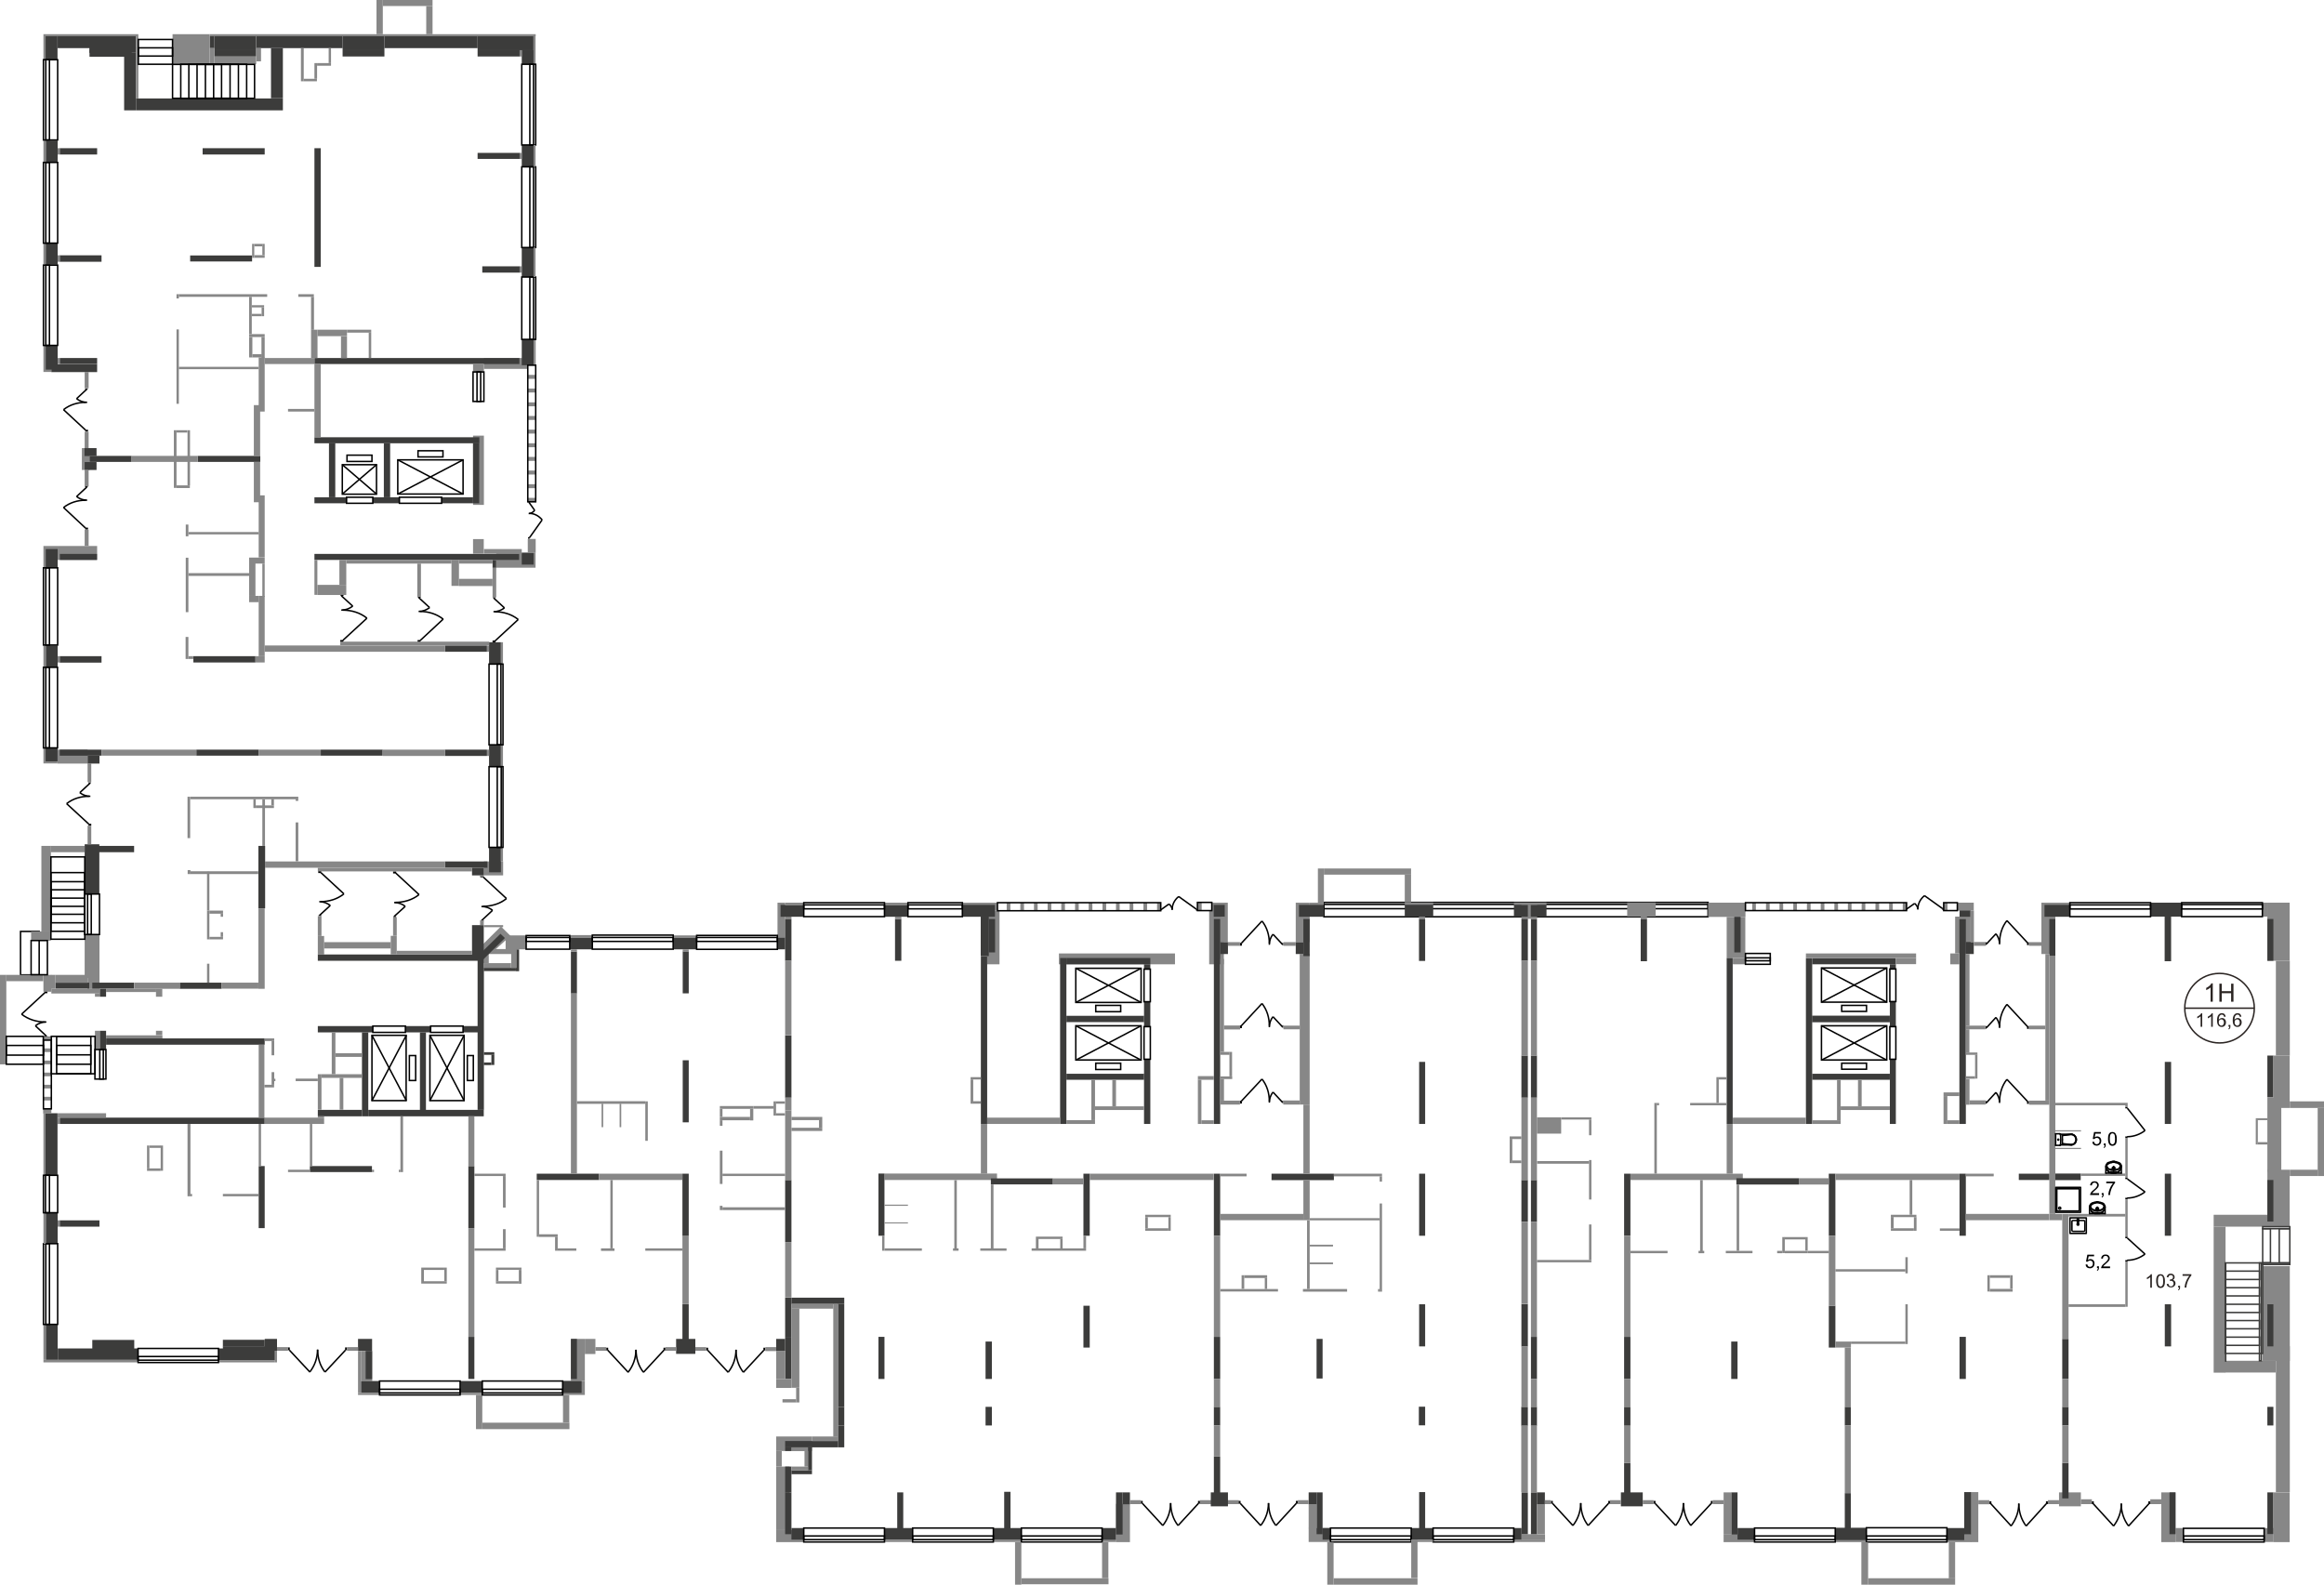 <?xml version="1.0" encoding="utf-8"?>
<!-- Generator: Adobe Illustrator 26.0.0, SVG Export Plug-In . SVG Version: 6.00 Build 0)  -->
<svg version="1.1" xmlns="http://www.w3.org/2000/svg" xmlns:xlink="http://www.w3.org/1999/xlink" x="0px" y="0px"
	 viewBox="0 0 1583.9 1080" style="enable-background:new 0 0 1583.9 1080;" xml:space="preserve">
<style type="text/css">
	.st0{fill:none;stroke:#000000;stroke-miterlimit:10;}
	.st1{fill:#878787;}
	.st2{fill:none;stroke:#2B2523;stroke-miterlimit:22.926;}
	.st3{fill:#2B2523;}
	.st4{fill:#3C3C3B;}
	.st5{fill:none;stroke:#000000;stroke-linecap:round;stroke-linejoin:round;stroke-miterlimit:10;}
	.st6{fill:none;stroke:#3C3C3B;stroke-miterlimit:10;}
	.st7{display:none;opacity:0.5;}
	.st8{display:inline;fill:#2B2523;}
</style>
<g id="Слой_1">
	<rect x="14" y="634.8" class="st0" width="12.7" height="29.6"/>
	<rect x="902.3" y="615" class="st0" width="261.8" height="9.8"/>
	<rect x="902.3" y="616.4" class="st0" width="261.8" height="2.9"/>
	<rect x="1036.9" y="616.5" class="st1" width="10.7" height="9.7"/>
	<rect x="529.9" y="615.2" class="st1" width="5.2" height="23.7"/>
	<rect x="535.1" y="624.7" class="st1" width="4.3" height="1.6"/>
	<rect x="329.7" y="648.3" class="st1" width="3.4" height="8.1"/>
	<rect x="332.8" y="646.8" class="st1" width="19.4" height="3.4"/>
	<polygon class="st1" points="329.5,643.2 341.4,631.4 347.9,637.8 336.7,648 329.2,648.9 328.8,645.4 	"/>
	<rect x="322.4" y="296.9" class="st1" width="7.4" height="47.2"/>
	<rect x="329.8" y="244" class="st1" width="29.9" height="7.4"/>
	<rect x="892.6" y="615.2" class="st1" width="9.3" height="2.7"/>
	<rect x="883.1" y="615.2" class="st1" width="9.5" height="26.9"/>
	<rect x="825.7" y="615.2" class="st1" width="11.1" height="26.9"/>
	<rect x="655.9" y="615.2" class="st1" width="23.6" height="5.5"/>
	<rect x="672.8" y="620.7" class="st1" width="8.4" height="36.5"/>
	<rect x="29.6" y="165.7" class="st1" width="1.6" height="14.7"/>
	<rect x="29.6" y="235.4" class="st1" width="5.4" height="18.1"/>
	<rect x="39.3" y="372.1" class="st1" width="26.9" height="9.5"/>
	<rect x="29.6" y="372.1" class="st1" width="9.7" height="14.9"/>
	<rect x="55.8" y="305.4" class="st1" width="5.2" height="14.9"/>
	<rect x="338.2" y="376.7" class="st1" width="26.8" height="10.2"/>
	<rect x="39.2" y="510.9" class="st1" width="20.5" height="9.5"/>
	<rect x="29.6" y="509.7" class="st1" width="9.6" height="10.6"/>
	<rect x="329.8" y="587.1" class="st1" width="13.1" height="9.5"/>
	<rect x="59.7" y="666.5" class="st1" width="8.1" height="7.5"/>
	<rect x="246" y="920.7" class="st1" width="7.7" height="20.5"/>
	<rect x="389.1" y="912.5" class="st1" width="9.5" height="28.7"/>
	<rect x="383.7" y="941.2" class="st1" width="14.9" height="9.5"/>
	<rect x="824.1" y="620.6" class="st1" width="10" height="36.6"/>
	<rect x="721.7" y="649.8" class="st1" width="79.1" height="7.4"/>
	<rect x="817.8" y="1022.4" class="st1" width="26.5" height="2.7"/>
	<rect x="891.9" y="1041.4" class="st1" width="14.9" height="9.5"/>
	<rect x="885.8" y="650.2" class="st1" width="6.8" height="102.6"/>
	<rect x="529" y="979" class="st1" width="24.4" height="9.9"/>
	<rect x="529" y="999.5" class="st1" width="9.1" height="43.3"/>
	<rect x="529" y="1042.8" class="st1" width="18.8" height="8.2"/>
	<rect x="677.1" y="1049.3" class="st1" width="19" height="1.6"/>
	<rect x="751.1" y="1049" class="st1" width="9.6" height="1.9"/>
	<rect x="760.6" y="1024.9" class="st1" width="9.5" height="26.1"/>
	<rect x="602.8" y="799.8" class="st1" width="76.7" height="4.4"/>
	<rect x="1037" y="1045.6" class="st1" width="16" height="3.8"/>
	<rect x="1031.8" y="1049.3" class="st1" width="21.2" height="1.6"/>
	<rect x="1176.8" y="624.9" class="st1" width="12.7" height="28"/>
	<rect x="1332.5" y="624.7" class="st1" width="10.6" height="25.1"/>
	<rect x="1111.2" y="799.9" class="st1" width="76.6" height="4.3"/>
	<rect x="1174.7" y="1045.9" class="st1" width="21.2" height="5.1"/>
	<rect x="1250.9" y="1049.7" class="st1" width="21.2" height="1.3"/>
	<rect x="1327" y="1049" class="st1" width="16.5" height="2"/>
	<rect x="1342.9" y="1016.9" class="st1" width="5.4" height="34.1"/>
	<rect x="1545.3" y="615.2" class="st1" width="15.2" height="39.6"/>
	<rect x="1400.8" y="615.2" class="st1" width="9.9" height="8.7"/>
	<rect x="1391.3" y="615.2" class="st1" width="9.5" height="35"/>
	<rect x="1545.3" y="797.2" class="st1" width="15.2" height="38.7"/>
	<rect x="1508.7" y="827.9" class="st1" width="50.2" height="8.1"/>
	<rect x="1542.1" y="862.9" class="st1" width="18.5" height="64.6"/>
	<rect x="1543.2" y="1041.4" class="st1" width="6.3" height="9.5"/>
	<rect x="1473" y="1017.1" class="st1" width="9.7" height="33.9"/>
	<rect x="1482.7" y="1041.4" class="st1" width="5.4" height="9.5"/>
	<rect x="1403.3" y="1017.1" class="st1" width="14.9" height="9.5"/>
	<g>
		<path class="st2" d="M1512.7,663.4c13.1,0,23.7,10.6,23.7,23.7c0,13.1-10.6,23.7-23.7,23.7c-13.1,0-23.7-10.6-23.7-23.7
			C1489,674,1499.6,663.4,1512.7,663.4z"/>
		<line class="st3" x1="1489" y1="687.1" x2="1536.4" y2="687.1"/>
		<line class="st2" x1="1489" y1="687.1" x2="1536.4" y2="687.1"/>
	</g>
	<g>
		<path class="st3" d="M1508.1,682.7h-1.5v-9.7c-0.4,0.3-0.8,0.7-1.4,1c-0.6,0.3-1.1,0.6-1.6,0.8v-1.5c0.8-0.4,1.6-0.9,2.2-1.4
			c0.6-0.6,1.1-1.1,1.3-1.7h1V682.7z"/>
		<path class="st3" d="M1512.6,682.7v-12.3h1.6v5.1h6.4v-5.1h1.6v12.3h-1.6v-5.8h-6.4v5.8H1512.6z"/>
	</g>
	<g>
		<path class="st3" d="M1500.9,699.8h-1.1v-7.2c-0.3,0.3-0.6,0.5-1.1,0.8s-0.8,0.5-1.2,0.6v-1.1c0.6-0.3,1.2-0.7,1.7-1.1
			c0.5-0.4,0.8-0.8,1-1.2h0.7V699.8z"/>
		<path class="st3" d="M1508.1,699.8h-1.1v-7.2c-0.3,0.3-0.6,0.5-1.1,0.8s-0.8,0.5-1.2,0.6v-1.1c0.6-0.3,1.2-0.7,1.7-1.1
			c0.5-0.4,0.8-0.8,1-1.2h0.7V699.8z"/>
		<path class="st3" d="M1516.9,692.9l-1.1,0.1c-0.1-0.4-0.2-0.8-0.4-1c-0.3-0.3-0.7-0.5-1.1-0.5c-0.4,0-0.7,0.1-1,0.3
			c-0.4,0.3-0.6,0.6-0.8,1.1c-0.2,0.5-0.3,1.2-0.3,2.1c0.3-0.4,0.6-0.7,1-0.9c0.4-0.2,0.8-0.3,1.2-0.3c0.8,0,1.4,0.3,1.9,0.8
			s0.8,1.3,0.8,2.2c0,0.6-0.1,1.1-0.4,1.6c-0.2,0.5-0.6,0.9-1,1.1c-0.4,0.3-0.9,0.4-1.5,0.4c-0.9,0-1.7-0.3-2.3-1
			c-0.6-0.7-0.9-1.8-0.9-3.4c0-1.8,0.3-3.1,1-3.9c0.6-0.7,1.3-1.1,2.3-1.1c0.7,0,1.3,0.2,1.8,0.6
			C1516.5,691.6,1516.8,692.2,1516.9,692.9z M1512.2,696.8c0,0.4,0.1,0.8,0.2,1.1c0.2,0.4,0.4,0.6,0.7,0.8c0.3,0.2,0.6,0.3,0.9,0.3
			c0.5,0,0.9-0.2,1.2-0.6s0.5-0.9,0.5-1.6c0-0.6-0.2-1.1-0.5-1.5c-0.3-0.4-0.8-0.6-1.3-0.6c-0.5,0-0.9,0.2-1.3,0.6
			S1512.2,696.3,1512.2,696.8z"/>
		<path class="st3" d="M1518.8,699.8v-1.3h1.3v1.3c0,0.5-0.1,0.9-0.3,1.1c-0.2,0.3-0.4,0.5-0.8,0.7l-0.3-0.5
			c0.2-0.1,0.4-0.3,0.5-0.5c0.1-0.2,0.2-0.5,0.2-0.9H1518.8z"/>
		<path class="st3" d="M1527.6,692.9l-1.1,0.1c-0.1-0.4-0.2-0.8-0.4-1c-0.3-0.3-0.7-0.5-1.1-0.5c-0.4,0-0.7,0.1-1,0.3
			c-0.4,0.3-0.6,0.6-0.8,1.1c-0.2,0.5-0.3,1.2-0.3,2.1c0.3-0.4,0.6-0.7,1-0.9c0.4-0.2,0.8-0.3,1.2-0.3c0.8,0,1.4,0.3,1.9,0.8
			s0.8,1.3,0.8,2.2c0,0.6-0.1,1.1-0.4,1.6c-0.2,0.5-0.6,0.9-1,1.1c-0.4,0.3-0.9,0.4-1.5,0.4c-0.9,0-1.7-0.3-2.3-1
			c-0.6-0.7-0.9-1.8-0.9-3.4c0-1.8,0.3-3.1,1-3.9c0.6-0.7,1.3-1.1,2.3-1.1c0.7,0,1.3,0.2,1.8,0.6
			C1527.2,691.6,1527.5,692.2,1527.6,692.9z M1523,696.8c0,0.4,0.1,0.8,0.2,1.1c0.2,0.4,0.4,0.6,0.7,0.8c0.3,0.2,0.6,0.3,0.9,0.3
			c0.5,0,0.9-0.2,1.2-0.6s0.5-0.9,0.5-1.6c0-0.6-0.2-1.1-0.5-1.5c-0.3-0.4-0.8-0.6-1.3-0.6c-0.5,0-0.9,0.2-1.3,0.6
			S1523,696.3,1523,696.8z"/>
	</g>
	<g>
		<path d="M1426,778.2l1.2-0.1c0.1,0.6,0.3,1,0.6,1.3c0.3,0.3,0.7,0.4,1.2,0.4c0.5,0,1-0.2,1.4-0.6c0.4-0.4,0.6-1,0.6-1.6
			c0-0.6-0.2-1.2-0.5-1.5s-0.8-0.6-1.4-0.6c-0.4,0-0.7,0.1-1,0.2c-0.3,0.2-0.5,0.4-0.7,0.6l-1.1-0.1l0.9-4.7h4.6v1.1h-3.7l-0.5,2.5
			c0.6-0.4,1.1-0.6,1.7-0.6c0.8,0,1.5,0.3,2,0.8c0.6,0.6,0.8,1.3,0.8,2.2c0,0.8-0.2,1.6-0.7,2.2c-0.6,0.7-1.4,1.1-2.4,1.1
			c-0.8,0-1.5-0.2-2.1-0.7S1426.1,779,1426,778.2z"/>
		<path d="M1433.8,780.6v-1.3h1.3v1.3c0,0.5-0.1,0.9-0.3,1.1c-0.2,0.3-0.4,0.5-0.8,0.7l-0.3-0.5c0.2-0.1,0.4-0.3,0.5-0.5
			c0.1-0.2,0.2-0.5,0.2-0.9H1433.8z"/>
		<path d="M1436.7,776.1c0-1.1,0.1-2,0.3-2.6c0.2-0.7,0.6-1.2,1-1.5c0.4-0.4,1-0.5,1.7-0.5c0.5,0,0.9,0.1,1.3,0.3s0.7,0.5,0.9,0.9
			s0.4,0.8,0.6,1.4c0.1,0.5,0.2,1.3,0.2,2.2c0,1.1-0.1,2-0.3,2.6c-0.2,0.7-0.6,1.2-1,1.5s-1,0.5-1.7,0.5c-0.9,0-1.6-0.3-2.1-1
			C1437,779.1,1436.7,777.8,1436.7,776.1z M1437.9,776.1c0,1.5,0.2,2.5,0.5,3c0.4,0.5,0.8,0.8,1.3,0.8s1-0.3,1.3-0.8
			c0.4-0.5,0.5-1.5,0.5-3c0-1.5-0.2-2.5-0.5-3c-0.4-0.5-0.8-0.7-1.3-0.7c-0.5,0-0.9,0.2-1.2,0.7
			C1438.1,773.5,1437.9,774.6,1437.9,776.1z"/>
	</g>
	<g>
		<path d="M1430.6,813.3v1.1h-6.1c0-0.3,0-0.5,0.1-0.8c0.2-0.4,0.4-0.8,0.7-1.2c0.3-0.4,0.8-0.9,1.5-1.4c1-0.8,1.7-1.5,2-2
			c0.4-0.5,0.5-0.9,0.5-1.4c0-0.4-0.2-0.8-0.5-1.1c-0.3-0.3-0.7-0.5-1.3-0.5c-0.5,0-1,0.2-1.3,0.5c-0.3,0.3-0.5,0.8-0.5,1.4
			l-1.2-0.1c0.1-0.9,0.4-1.5,0.9-2c0.5-0.5,1.2-0.7,2.1-0.7c0.9,0,1.6,0.2,2.1,0.7c0.5,0.5,0.8,1.1,0.8,1.8c0,0.4-0.1,0.7-0.2,1.1
			c-0.2,0.4-0.4,0.7-0.8,1.1c-0.3,0.4-0.9,0.9-1.7,1.6c-0.7,0.6-1.1,1-1.3,1.2c-0.2,0.2-0.4,0.4-0.5,0.6H1430.6z"/>
		<path d="M1432.4,814.4v-1.3h1.3v1.3c0,0.5-0.1,0.9-0.3,1.1c-0.2,0.3-0.4,0.5-0.8,0.7l-0.3-0.5c0.2-0.1,0.4-0.3,0.5-0.5
			c0.1-0.2,0.2-0.5,0.2-0.9H1432.4z"/>
		<path d="M1435.5,806.4v-1.1h6v0.9c-0.6,0.6-1.2,1.5-1.7,2.5c-0.6,1-1,2.1-1.3,3.2c-0.2,0.8-0.4,1.6-0.4,2.5h-1.2
			c0-0.7,0.2-1.6,0.4-2.6c0.3-1,0.7-2,1.2-3c0.5-1,1.1-1.8,1.6-2.4H1435.5z"/>
	</g>
	<g>
		<path d="M1421.4,861.8l1.2-0.1c0.1,0.6,0.3,1,0.6,1.3c0.3,0.3,0.7,0.4,1.2,0.4c0.5,0,1-0.2,1.4-0.6c0.4-0.4,0.6-1,0.6-1.6
			c0-0.6-0.2-1.2-0.5-1.5s-0.8-0.6-1.4-0.6c-0.4,0-0.7,0.1-1,0.2c-0.3,0.2-0.5,0.4-0.7,0.6l-1.1-0.1l0.9-4.7h4.6v1.1h-3.7l-0.5,2.5
			c0.6-0.4,1.1-0.6,1.7-0.6c0.8,0,1.5,0.3,2,0.8c0.6,0.6,0.8,1.3,0.8,2.2c0,0.8-0.2,1.6-0.7,2.2c-0.6,0.7-1.4,1.1-2.4,1.1
			c-0.8,0-1.5-0.2-2.1-0.7S1421.5,862.6,1421.4,861.8z"/>
		<path d="M1429.2,864.2V863h1.3v1.3c0,0.5-0.1,0.9-0.3,1.1c-0.2,0.3-0.4,0.5-0.8,0.7l-0.3-0.5c0.2-0.1,0.4-0.3,0.5-0.5
			c0.1-0.2,0.2-0.5,0.2-0.9H1429.2z"/>
		<path d="M1438.1,863.2v1.1h-6.1c0-0.3,0-0.5,0.1-0.8c0.2-0.4,0.4-0.8,0.7-1.2c0.3-0.4,0.8-0.9,1.5-1.4c1-0.8,1.7-1.5,2-2
			c0.4-0.5,0.5-0.9,0.5-1.4c0-0.4-0.2-0.8-0.5-1.1c-0.3-0.3-0.7-0.5-1.3-0.5c-0.5,0-1,0.2-1.3,0.5c-0.3,0.3-0.5,0.8-0.5,1.4
			l-1.2-0.1c0.1-0.9,0.4-1.5,0.9-2c0.5-0.5,1.2-0.7,2.1-0.7c0.9,0,1.6,0.2,2.1,0.7c0.5,0.5,0.8,1.1,0.8,1.8c0,0.4-0.1,0.7-0.2,1.1
			c-0.2,0.4-0.4,0.7-0.8,1.1c-0.3,0.4-0.9,0.9-1.7,1.6c-0.7,0.6-1.1,1-1.3,1.2c-0.2,0.2-0.4,0.4-0.5,0.6H1438.1z"/>
	</g>
	<g>
		<path class="st3" d="M1466.6,877.6h-1.1v-7.2c-0.3,0.3-0.6,0.5-1.1,0.8s-0.8,0.5-1.2,0.6v-1.1c0.6-0.3,1.2-0.7,1.7-1.1
			c0.5-0.4,0.8-0.8,1-1.2h0.7V877.6z"/>
		<path class="st3" d="M1469.5,873c0-1.1,0.1-2,0.3-2.6c0.2-0.7,0.6-1.2,1-1.5c0.4-0.4,1-0.5,1.7-0.5c0.5,0,0.9,0.1,1.3,0.3
			s0.7,0.5,0.9,0.9s0.4,0.8,0.6,1.4c0.1,0.5,0.2,1.3,0.2,2.2c0,1.1-0.1,2-0.3,2.6c-0.2,0.7-0.6,1.2-1,1.5s-1,0.5-1.7,0.5
			c-0.9,0-1.6-0.3-2.1-1C1469.9,876,1469.5,874.7,1469.5,873z M1470.7,873c0,1.5,0.2,2.5,0.5,3c0.4,0.5,0.8,0.8,1.3,0.8
			s1-0.3,1.3-0.8c0.4-0.5,0.5-1.5,0.5-3c0-1.5-0.2-2.5-0.5-3c-0.4-0.5-0.8-0.7-1.3-0.7c-0.5,0-0.9,0.2-1.2,0.7
			C1470.9,870.5,1470.7,871.5,1470.7,873z"/>
		<path class="st3" d="M1476.7,875.1l1.1-0.2c0.1,0.6,0.4,1.1,0.7,1.4c0.3,0.3,0.7,0.4,1.1,0.4c0.5,0,1-0.2,1.3-0.6
			c0.4-0.4,0.5-0.8,0.5-1.4c0-0.5-0.2-0.9-0.5-1.3c-0.3-0.3-0.8-0.5-1.3-0.5c-0.2,0-0.5,0-0.8,0.1l0.1-1c0.1,0,0.1,0,0.2,0
			c0.5,0,0.9-0.1,1.3-0.4c0.4-0.3,0.6-0.6,0.6-1.2c0-0.4-0.1-0.8-0.4-1c-0.3-0.3-0.6-0.4-1.1-0.4c-0.4,0-0.8,0.1-1.1,0.4
			s-0.5,0.7-0.6,1.2l-1.1-0.2c0.1-0.8,0.5-1.3,0.9-1.8c0.5-0.4,1.1-0.6,1.8-0.6c0.5,0,1,0.1,1.4,0.3s0.7,0.5,1,0.9
			c0.2,0.4,0.3,0.8,0.3,1.2c0,0.4-0.1,0.8-0.3,1.1s-0.5,0.6-0.9,0.8c0.5,0.1,1,0.4,1.3,0.8c0.3,0.4,0.5,0.9,0.5,1.5
			c0,0.8-0.3,1.5-0.9,2c-0.6,0.6-1.3,0.8-2.2,0.8c-0.8,0-1.5-0.2-2-0.7C1477.1,876.5,1476.8,875.9,1476.7,875.1z"/>
		<path class="st3" d="M1484.5,877.6v-1.3h1.3v1.3c0,0.5-0.1,0.9-0.3,1.1c-0.2,0.3-0.4,0.5-0.8,0.7l-0.3-0.5
			c0.2-0.1,0.4-0.3,0.5-0.5c0.1-0.2,0.2-0.5,0.2-0.9H1484.5z"/>
		<path class="st3" d="M1487.5,869.5v-1.1h6v0.9c-0.6,0.6-1.2,1.5-1.7,2.5c-0.6,1-1,2.1-1.3,3.2c-0.2,0.8-0.4,1.6-0.4,2.5h-1.2
			c0-0.7,0.2-1.6,0.4-2.6c0.3-1,0.7-2,1.2-3c0.5-1,1.1-1.8,1.6-2.4H1487.5z"/>
	</g>
	<g>
		<rect x="1393.4" y="616.7" class="st4" width="17.2" height="8.1"/>
		<rect x="1396.7" y="626.3" class="st4" width="4.1" height="25.4"/>
		<rect x="1475.3" y="624.7" class="st4" width="4.4" height="30.4"/>
		<rect x="1465.7" y="615.2" class="st4" width="21.2" height="9.5"/>
		<rect x="1545.3" y="626.3" class="st4" width="4.1" height="28.5"/>
		<rect x="1475.4" y="723.7" class="st4" width="4.3" height="42.3"/>
		<polygon class="st4" points="1479.7,842.2 1475.4,842.2 1475.4,799.9 1479.7,799.9 		"/>
		<rect x="1475.4" y="888.9" class="st4" width="4.3" height="28.7"/>
		<rect x="1405.5" y="912.5" class="st4" width="4.3" height="27.3"/>
		<rect x="1405.5" y="958.8" class="st4" width="4.3" height="12.7"/>
		<rect x="1405.5" y="997" class="st4" width="4.3" height="24.2"/>
		<rect x="1478.6" y="1017.1" class="st4" width="4.1" height="28.5"/>
		<rect x="1545.3" y="1017.1" class="st4" width="4.1" height="28.4"/>
		<rect x="1545.3" y="958.8" class="st4" width="4.1" height="12.7"/>
		<rect x="1545.3" y="888.9" class="st4" width="4.1" height="28.7"/>
		<rect x="1545.3" y="804.2" class="st4" width="4.1" height="28.3"/>
		<rect x="1545.3" y="719.4" class="st4" width="4.1" height="28.5"/>
		<rect x="1549.4" y="1017.1" class="st1" width="11.1" height="33.9"/>
		<rect x="1551.1" y="917.5" class="st1" width="9.5" height="99.5"/>
		<rect x="1545.3" y="747.9" class="st1" width="9.5" height="50.8"/>
		<rect x="1549.4" y="719.4" class="st1" width="11.1" height="35.7"/>
		<rect x="1551.1" y="654.8" class="st1" width="9.5" height="64.6"/>
		<rect x="1537.4" y="762.1" class="st1" width="7.9" height="1.3"/>
		<rect x="1537.4" y="763.4" class="st1" width="1.4" height="16.6"/>
		<rect x="1538.8" y="778.4" class="st1" width="6.5" height="1.6"/>
		<rect x="1508.7" y="836" class="st1" width="8.1" height="99.5"/>
		<rect x="1516.6" y="927.4" class="st1" width="34.4" height="8"/>
		<rect x="1405.5" y="971.5" class="st1" width="4.3" height="25.5"/>
		<rect x="1405.5" y="939.8" class="st1" width="4.3" height="19"/>
		<rect x="1405.5" y="827.3" class="st1" width="4.3" height="85.2"/>
		<rect x="1396.7" y="827.3" class="st1" width="8.8" height="4.3"/>
		<rect x="1396.7" y="651.7" class="st1" width="4.1" height="175.6"/>
		<rect x="1409.8" y="827.3" class="st1" width="38.7" height="1.8"/>
		<rect x="1448.5" y="817.4" class="st1" width="1.6" height="25.6"/>
		<rect x="1448.5" y="859.8" class="st1" width="1.6" height="30.8"/>
		<rect x="1409.8" y="888.9" class="st1" width="38.7" height="1.8"/>
		<rect x="1400.8" y="799.8" class="st4" width="17.3" height="4.5"/>
		<rect x="1418.1" y="799.8" class="st1" width="30.4" height="1.6"/>
		<rect x="1448.5" y="775.5" class="st1" width="1.6" height="27.1"/>
		<rect x="1400.8" y="751.6" class="st1" width="49.3" height="1.7"/>
		<rect x="1448.5" y="753.3" class="st1" width="1.6" height="1"/>
		<rect x="1541.9" y="615.2" class="st1" width="3.8" height="9.5"/>
		<rect x="1560.6" y="750.6" class="st1" width="23.3" height="4.5"/>
		<rect x="1579.6" y="755.1" class="st1" width="4.3" height="46.4"/>
		<rect x="1560.6" y="797.2" class="st1" width="19" height="4.3"/>
		<path class="st5" d="M1420.9,838.5v-6c0-0.4-0.4-0.7-0.8-0.7h-7.2c-0.4,0-0.8,0.3-0.8,0.7v6c0,0.4,0.4,0.7,0.8,0.7h7.2
			C1420.6,839.2,1420.9,838.9,1420.9,838.5z"/>
		<path class="st5" d="M1416.8,834.5c0-0.3-0.3-0.5-0.6-0.5c-0.3,0-0.6,0.2-0.6,0.5c0,0.3,0.3,0.5,0.6,0.5
			C1416.6,835.1,1416.8,834.8,1416.8,834.5z"/>
		<rect x="1410.8" y="830" class="st5" width="11.1" height="10.6"/>
		<path class="st5" d="M1415.8,834v-1.9c0-0.2,0.2-0.3,0.4-0.3c0.2,0,0.4,0.1,0.4,0.3v1.9c0,0.2-0.2,0.3-0.4,0.3
			S1415.8,834.2,1415.8,834z"/>
		<path class="st5" d="M1415.7,831.7c0.1,0.3,0.2,0.4,0.2,0.6c0,0.1,0.1,0.2,0.1,0.2c0,0,0,0,0,0c0,0,0,0,0.1,0h0.1h0.1
			c0,0,0,0,0.1,0c0,0,0,0,0,0c0-0.1,0-0.1,0.1-0.2c0-0.1,0.1-0.3,0.2-0.6c0.1-0.2,0.1-0.4,0-0.6c-0.1-0.3-0.3-0.5-0.5-0.5
			c-0.3,0-0.4,0.2-0.5,0.5C1415.6,831.3,1415.6,831.5,1415.7,831.7z"/>
		<rect x="1400.8" y="770.3" class="st1" width="17.5" height="0.8"/>
		<rect x="1400.8" y="782.3" class="st1" width="17.5" height="0.8"/>
		<line class="st5" x1="1404.3" y1="780.3" x2="1411.7" y2="780.3"/>
		<line class="st5" x1="1401" y1="780.6" x2="1401" y2="772.7"/>
		<line class="st5" x1="1401" y1="780.6" x2="1403.8" y2="780.6"/>
		<line class="st5" x1="1405.6" y1="776.7" x2="1405.6" y2="773.7"/>
		<line class="st5" x1="1411.7" y1="780.3" x2="1405.6" y2="779.6"/>
		<line class="st5" x1="1405.6" y1="776.7" x2="1405.6" y2="779.6"/>
		<line class="st5" x1="1411.7" y1="773" x2="1405.6" y2="773.7"/>
		<line class="st5" x1="1411.7" y1="780.1" x2="1405.6" y2="779.4"/>
		<line class="st5" x1="1411.7" y1="773.2" x2="1405.6" y2="773.9"/>
		<line class="st5" x1="1404.3" y1="773" x2="1411.7" y2="773"/>
		<line class="st5" x1="1401" y1="772.7" x2="1403.8" y2="772.7"/>
		<line class="st5" x1="1411.7" y1="780.3" x2="1412.5" y2="780.2"/>
		<line class="st5" x1="1412.5" y1="780.2" x2="1413.2" y2="779.9"/>
		<line class="st5" x1="1413.2" y1="779.9" x2="1413.9" y2="779.4"/>
		<line class="st5" x1="1413.9" y1="779.4" x2="1414.5" y2="778.7"/>
		<line class="st5" x1="1414.5" y1="778.7" x2="1414.9" y2="778"/>
		<line class="st5" x1="1414.9" y1="778" x2="1415.1" y2="777.1"/>
		<line class="st5" x1="1415.1" y1="777.1" x2="1415.1" y2="776.2"/>
		<line class="st5" x1="1415.1" y1="776.2" x2="1414.9" y2="775.4"/>
		<line class="st5" x1="1414.9" y1="775.4" x2="1414.5" y2="774.6"/>
		<line class="st5" x1="1414.5" y1="774.6" x2="1413.9" y2="773.9"/>
		<line class="st5" x1="1413.9" y1="773.9" x2="1413.2" y2="773.4"/>
		<line class="st5" x1="1413.2" y1="773.4" x2="1412.5" y2="773.1"/>
		<line class="st5" x1="1412.5" y1="773.1" x2="1411.7" y2="773"/>
		<line class="st5" x1="1411.7" y1="780.1" x2="1412.4" y2="780"/>
		<line class="st5" x1="1412.4" y1="780" x2="1413.2" y2="779.7"/>
		<line class="st5" x1="1413.2" y1="779.7" x2="1413.8" y2="779.3"/>
		<line class="st5" x1="1413.8" y1="779.3" x2="1414.3" y2="778.6"/>
		<line class="st5" x1="1414.3" y1="778.6" x2="1414.7" y2="777.9"/>
		<line class="st5" x1="1414.7" y1="777.9" x2="1414.9" y2="777.1"/>
		<line class="st5" x1="1414.9" y1="777.1" x2="1414.9" y2="776.2"/>
		<line class="st5" x1="1414.9" y1="776.2" x2="1414.7" y2="775.4"/>
		<line class="st5" x1="1414.7" y1="775.4" x2="1414.3" y2="774.7"/>
		<line class="st5" x1="1414.3" y1="774.7" x2="1413.8" y2="774.1"/>
		<line class="st5" x1="1413.8" y1="774.1" x2="1413.2" y2="773.6"/>
		<line class="st5" x1="1413.2" y1="773.6" x2="1412.4" y2="773.3"/>
		<line class="st5" x1="1412.4" y1="773.3" x2="1411.7" y2="773.2"/>
		<path class="st5" d="M1404.3,773.1c0.1,1.2,0.2,2.4,0.2,3.6c0,1.2-0.1,2.4-0.2,3.6"/>
		<path class="st5" d="M1404.3,780.2c0,0.2-0.2,0.4-0.5,0.4"/>
		<path class="st5" d="M1403.8,772.7c0.2,0,0.4,0.2,0.5,0.4"/>
		<path class="st5" d="M1403.2,776.7c0-0.2-0.2-0.4-0.4-0.4c-0.2,0-0.4,0.2-0.4,0.4c0,0.2,0.2,0.4,0.4,0.4
			C1403,777,1403.2,776.9,1403.2,776.7"/>
		<rect x="1418.2" y="1021.8" class="st1" width="7.5" height="3.3"/>
		<rect x="1465.5" y="1021.8" class="st1" width="7.5" height="3.3"/>
		<rect x="1410.7" y="615.2" class="st0" width="55" height="9.5"/>
		<rect x="1410.7" y="616.7" class="st0" width="55" height="2.8"/>
		<rect x="1486.9" y="615.2" class="st0" width="55" height="9.5"/>
		<rect x="1486.9" y="616.5" class="st0" width="55" height="3"/>
		<rect x="1401.1" y="809.2" class="st5" width="16.9" height="17"/>
		<rect x="1401.8" y="810.2" class="st5" width="15.3" height="15.1"/>
		<path class="st5" d="M1404.5,823.4c0,0.4-0.3,0.7-0.7,0.7c-0.4,0-0.7-0.3-0.7-0.7s0.3-0.7,0.7-0.7
			C1404.2,822.7,1404.5,823,1404.5,823.4z"/>
		<line class="st5" x1="1435.2" y1="799.5" x2="1445.8" y2="799.5"/>
		<line class="st5" x1="1445.8" y1="799.5" x2="1445.8" y2="795.1"/>
		<line class="st5" x1="1435.2" y1="799.5" x2="1435.2" y2="795.1"/>
		<line class="st5" x1="1442.1" y1="799.5" x2="1438.8" y2="799.5"/>
		<line class="st5" x1="1441.4" y1="795.9" x2="1440.8" y2="795.9"/>
		<line class="st5" x1="1440.5" y1="796.8" x2="1440.5" y2="796.3"/>
		<line class="st5" x1="1440.1" y1="795.9" x2="1439.6" y2="795.9"/>
		<line class="st5" x1="1440.5" y1="795.6" x2="1440.5" y2="795.1"/>
		<path class="st5" d="M1437.7,797c-0.8-0.5-1.5-1.3-1.8-2.2"/>
		<path class="st5" d="M1440.5,797.7c-0.1,0-0.3,0-0.4,0c-0.9,0-1.7-0.2-2.4-0.7"/>
		<path class="st5" d="M1445.1,794.8c-0.4,0.9-1,1.7-1.8,2.2"/>
		<path class="st5" d="M1443.3,797c-0.7,0.4-1.6,0.7-2.4,0.7c-0.1,0-0.3,0-0.4,0"/>
		<path class="st5" d="M1436.9,792.4c1-0.5,2.1-0.8,3.2-0.9"/>
		<path class="st5" d="M1444.8,792.8c0.6,0.5,1,1.3,1,2.1c0,0,0,0.1,0,0.1"/>
		<path class="st5" d="M1440.1,791.5c0.1,0,0.2,0,0.4,0s0.2,0,0.4,0"/>
		<path class="st5" d="M1443.4,796.8c-1,0.2-2,0.2-3,0.2c-1,0-2-0.1-3-0.2"/>
		<path class="st5" d="M1445.5,794.4v0.1c0,1.5-0.5,3-1.5,4.2"/>
		<path class="st5" d="M1443.5,799c-1,0.2-1.9,0.3-2.9,0.3h-0.1"/>
		<path class="st5" d="M1444,798.7c-0.1,0.2-0.3,0.3-0.5,0.3"/>
		<path class="st5" d="M1443.4,798.7c-1,0.1-2,0.2-3,0.2"/>
		<path class="st5" d="M1445.5,794.4L1445.5,794.4c0,1.5-0.5,2.9-1.5,4"/>
		<path class="st5" d="M1444,798.4c-0.1,0.2-0.3,0.3-0.5,0.3"/>
		<path class="st5" d="M1437,798.4c-1-1.1-1.5-2.5-1.5-4v-0.1"/>
		<path class="st5" d="M1437,798.7c-1-1.2-1.5-2.7-1.5-4.2v-0.1"/>
		<path class="st5" d="M1440.5,798.9c-1,0-2-0.1-3-0.2"/>
		<path class="st5" d="M1440.5,799.3h-0.1c-1,0-2-0.1-2.9-0.3"/>
		<path class="st5" d="M1437.5,798.7c-0.2,0-0.4-0.1-0.5-0.3"/>
		<path class="st5" d="M1437.5,799c-0.2,0-0.4-0.1-0.5-0.3"/>
		<path class="st5" d="M1435.2,795.1c0,0,0-0.1,0-0.1c0-0.8,0.4-1.6,1-2.1"/>
		<path class="st5" d="M1436.2,792.8c0.2-0.2,0.5-0.3,0.7-0.5"/>
		<path class="st5" d="M1444,792.4c0.3,0.1,0.5,0.3,0.7,0.5"/>
		<path class="st5" d="M1440.8,791.5c1.1,0.1,2.2,0.4,3.2,0.9"/>
		<path class="st5" d="M1439,792.3c0.5-0.1,1-0.2,1.5-0.2s1,0.1,1.5,0.2"/>
		<path class="st5" d="M1435.8,794.8c0,0,0-0.1,0-0.1c0-0.5,0.2-0.9,0.5-1.2"/>
		<path class="st5" d="M1436.4,793.5c0.8-0.6,1.7-1,2.6-1.2"/>
		<path class="st5" d="M1444.6,793.5c0.3,0.3,0.5,0.7,0.5,1.2c0,0,0,0.1,0,0.1"/>
		<path class="st5" d="M1441.9,792.3c1,0.2,1.9,0.6,2.6,1.2"/>
		<path class="st5" d="M1439.8,795.9c0,0.4,0.3,0.7,0.7,0.7c0.4,0,0.7-0.3,0.7-0.7c0-0.4-0.3-0.7-0.7-0.7
			C1440.1,795.3,1439.8,795.6,1439.8,795.9"/>
		<path class="st5" d="M1440,795.9c0,0.3,0.2,0.5,0.5,0.5c0.3,0,0.5-0.2,0.5-0.5c0-0.3-0.2-0.5-0.5-0.5
			C1440.2,795.5,1440,795.7,1440,795.9"/>
		<line class="st5" x1="1424.1" y1="827.1" x2="1434.7" y2="827.1"/>
		<line class="st5" x1="1434.7" y1="827.1" x2="1434.7" y2="822.7"/>
		<line class="st5" x1="1424.1" y1="827.1" x2="1424.1" y2="822.7"/>
		<line class="st5" x1="1431.1" y1="827.1" x2="1427.7" y2="827.1"/>
		<line class="st5" x1="1430.3" y1="823.6" x2="1429.7" y2="823.6"/>
		<line class="st5" x1="1429.4" y1="824.5" x2="1429.4" y2="823.9"/>
		<line class="st5" x1="1429.1" y1="823.6" x2="1428.5" y2="823.6"/>
		<line class="st5" x1="1429.4" y1="823.2" x2="1429.4" y2="822.7"/>
		<path class="st5" d="M1426.6,824.6c-0.8-0.5-1.5-1.3-1.8-2.2"/>
		<path class="st5" d="M1429.4,825.3c-0.1,0-0.3,0-0.4,0c-0.9,0-1.7-0.2-2.4-0.7"/>
		<path class="st5" d="M1434,822.4c-0.4,0.9-1,1.7-1.8,2.2"/>
		<path class="st5" d="M1432.2,824.6c-0.7,0.4-1.6,0.7-2.4,0.7c-0.1,0-0.3,0-0.4,0"/>
		<path class="st5" d="M1425.8,820c1-0.5,2.1-0.8,3.2-0.9"/>
		<path class="st5" d="M1433.7,820.5c0.6,0.5,1,1.3,1,2.1c0,0,0,0.1,0,0.1"/>
		<path class="st5" d="M1429,819.1c0.1,0,0.2,0,0.4,0s0.2,0,0.4,0"/>
		<path class="st5" d="M1432.4,824.5c-1,0.2-2,0.2-3,0.2c-1,0-2-0.1-3-0.2"/>
		<path class="st5" d="M1434.4,822v0.1c0,1.5-0.5,3-1.5,4.2"/>
		<path class="st5" d="M1432.4,826.6c-1,0.2-1.9,0.3-2.9,0.3h-0.1"/>
		<path class="st5" d="M1432.9,826.3c-0.1,0.2-0.3,0.3-0.5,0.3"/>
		<path class="st5" d="M1432.4,826.3c-1,0.1-2,0.2-3,0.2"/>
		<path class="st5" d="M1434.4,822L1434.4,822c0,1.5-0.5,2.9-1.5,4"/>
		<path class="st5" d="M1432.9,826c-0.1,0.2-0.3,0.3-0.5,0.3"/>
		<path class="st5" d="M1425.9,826c-1-1.1-1.5-2.5-1.5-4V822"/>
		<path class="st5" d="M1425.9,826.3c-1-1.2-1.5-2.7-1.5-4.2V822"/>
		<path class="st5" d="M1429.4,826.5c-1,0-2-0.1-3-0.2"/>
		<path class="st5" d="M1429.4,826.9h-0.1c-1,0-2-0.1-2.9-0.3"/>
		<path class="st5" d="M1426.4,826.3c-0.2,0-0.4-0.1-0.5-0.3"/>
		<path class="st5" d="M1426.4,826.6c-0.2,0-0.4-0.1-0.5-0.3"/>
		<path class="st5" d="M1424.1,822.7c0,0,0-0.1,0-0.1c0-0.8,0.4-1.6,1-2.1"/>
		<path class="st5" d="M1425.1,820.5c0.2-0.2,0.5-0.3,0.7-0.5"/>
		<path class="st5" d="M1433,820c0.3,0.1,0.5,0.3,0.7,0.5"/>
		<path class="st5" d="M1429.8,819.1c1.1,0.1,2.2,0.4,3.2,0.9"/>
		<path class="st5" d="M1427.9,819.9c0.5-0.1,1-0.2,1.5-0.2s1,0.1,1.5,0.2"/>
		<path class="st5" d="M1424.8,822.4c0,0,0-0.1,0-0.1c0-0.5,0.2-0.9,0.5-1.2"/>
		<path class="st5" d="M1425.3,821.1c0.8-0.6,1.7-1,2.6-1.2"/>
		<path class="st5" d="M1433.5,821.1c0.3,0.3,0.5,0.7,0.5,1.2c0,0,0,0.1,0,0.1"/>
		<path class="st5" d="M1430.9,819.9c1,0.2,1.9,0.6,2.6,1.2"/>
		<path class="st5" d="M1428.7,823.6c0,0.4,0.3,0.7,0.7,0.7c0.4,0,0.7-0.3,0.7-0.7c0-0.4-0.3-0.7-0.7-0.7
			C1429,822.9,1428.7,823.2,1428.7,823.6"/>
		<path class="st5" d="M1428.9,823.6c0,0.3,0.2,0.5,0.5,0.5c0.3,0,0.5-0.2,0.5-0.5c0-0.3-0.2-0.5-0.5-0.5
			C1429.1,823.1,1428.9,823.3,1428.9,823.6"/>
		<path class="st0" d="M1461.9,770.5c-3.4,2.6-7.6,4.2-12.2,4.2"/>
		<line class="st0" x1="1449.9" y1="755.3" x2="1461.9" y2="770.5"/>
		<rect x="1448.5" y="774.5" width="1.5" height="1"/>
		<rect x="1448.5" y="754.4" width="1.5" height="1"/>
		<path class="st0" d="M1461.9,854.7c-3.4,2.6-7.6,4.2-12.2,4.2"/>
		<line class="st0" x1="1449.9" y1="843.8" x2="1461.9" y2="854.7"/>
		<rect x="1448.5" y="858.8" width="1.5" height="1"/>
		<path class="st0" d="M1440.5,1040c3.3-4.3,5.3-9.6,5.3-15.3"/>
		<line class="st0" x1="1426.7" y1="1024.9" x2="1440.5" y2="1040"/>
		<rect x="1425.7" y="1023.2" width="1.3" height="1.9"/>
		<path class="st0" d="M1450.7,1040c-3.3-4.3-5-9.6-5-15.3"/>
		<line class="st0" x1="1464.5" y1="1024.9" x2="1450.7" y2="1040"/>
		<rect x="1464.2" y="1023.2" width="1.3" height="1.9"/>
		<path class="st0" d="M1370.6,1040c3.3-4.3,5.3-9.6,5.3-15.3"/>
		<line class="st0" x1="1356.9" y1="1024.9" x2="1370.7" y2="1040"/>
		<rect x="1355.9" y="1023.2" width="1.3" height="1.9"/>
		<path class="st0" d="M1380.9,1040c-3.3-4.3-5-9.6-5-15.3"/>
		<line class="st0" x1="1394.6" y1="1024.9" x2="1380.9" y2="1040"/>
		<rect x="1394.4" y="1023.2" width="1.3" height="1.9"/>
		<path class="st0" d="M1142,1039.7c3.4-4.3,5.3-9.6,5.3-15.3"/>
		<line class="st0" x1="1128" y1="1024.6" x2="1142" y2="1039.7"/>
		<rect x="1127" y="1022.9" width="1.3" height="1.9"/>
		<path class="st0" d="M1152.4,1039.7c-3.4-4.3-5-9.6-5-15.3"/>
		<line class="st0" x1="1166.3" y1="1024.6" x2="1152.3" y2="1039.7"/>
		<rect x="1166" y="1022.9" width="1.3" height="1.9"/>
		<path class="st0" d="M1072,1039.7c3.4-4.3,5.3-9.6,5.3-15.3"/>
		<line class="st0" x1="1058.1" y1="1024.6" x2="1072" y2="1039.7"/>
		<rect x="1057" y="1022.9" width="1.3" height="1.9"/>
		<path class="st0" d="M1082.4,1039.7c-3.4-4.3-5-9.6-5-15.3"/>
		<line class="st0" x1="1096.3" y1="1024.6" x2="1082.4" y2="1039.7"/>
		<rect x="1096.1" y="1022.9" width="1.3" height="1.9"/>
		<path class="st0" d="M859.2,1039.7c3.4-4.3,5.3-9.6,5.3-15.3"/>
		<line class="st0" x1="845.3" y1="1024.6" x2="859.2" y2="1039.7"/>
		<rect x="844.2" y="1022.9" width="1.3" height="1.9"/>
		<path class="st0" d="M869.6,1039.7c-3.4-4.3-5-9.6-5-15.3"/>
		<line class="st0" x1="883.5" y1="1024.6" x2="869.6" y2="1039.7"/>
		<rect x="883.2" y="1022.9" width="1.3" height="1.9"/>
		<path class="st0" d="M792.5,1039.7c3.4-4.3,5.3-9.6,5.3-15.3"/>
		<line class="st0" x1="778.6" y1="1024.6" x2="792.5" y2="1039.7"/>
		<rect x="777.5" y="1022.9" width="1.3" height="1.9"/>
		<path class="st0" d="M802.9,1039.7c-3.4-4.3-5-9.6-5-15.3"/>
		<line class="st0" x1="816.8" y1="1024.6" x2="802.9" y2="1039.7"/>
		<rect x="816.5" y="1022.9" width="1.3" height="1.9"/>
		<path class="st0" d="M496.3,935.2c3.4-4.3,5.3-9.6,5.3-15.3"/>
		<line class="st0" x1="482.3" y1="920.2" x2="496.3" y2="935.3"/>
		<rect x="481.3" y="918.5" width="1.3" height="1.9"/>
		<path class="st0" d="M506.6,935.2c-3.4-4.3-5-9.6-5-15.3"/>
		<line class="st0" x1="520.6" y1="920.2" x2="506.6" y2="935.3"/>
		<rect x="520.3" y="918.5" width="1.3" height="1.9"/>
		<path class="st0" d="M428.1,935.2c3.4-4.3,5.3-9.6,5.3-15.3"/>
		<line class="st0" x1="414.2" y1="920.2" x2="428.2" y2="935.3"/>
		<rect x="413.2" y="918.5" width="1.3" height="1.9"/>
		<path class="st0" d="M438.5,935.2c-3.4-4.3-5-9.6-5-15.3"/>
		<line class="st0" x1="452.5" y1="920.2" x2="438.5" y2="935.3"/>
		<rect x="452.2" y="918.5" width="1.3" height="1.9"/>
		<path class="st0" d="M211.1,935.1c3.4-4.3,5.3-9.6,5.3-15.3"/>
		<line class="st0" x1="197.2" y1="920.1" x2="211.2" y2="935.1"/>
		<rect x="196.2" y="918.3" width="1.3" height="1.9"/>
		<path class="st0" d="M221.5,935.1c-3.4-4.3-5-9.6-5-15.3"/>
		<line class="st0" x1="235.5" y1="920.1" x2="221.5" y2="935.1"/>
		<rect x="235.2" y="918.3" width="1.3" height="1.9"/>
		<path class="st0" d="M54.4,540.2c2,1.6,4.5,2.5,7.2,2.5"/>
		<line class="st0" x1="61.4" y1="533.7" x2="54.4" y2="540.2"/>
		<rect x="60.2" y="533.2" width="1.8" height="0.6"/>
		<path class="st0" d="M45.4,547.7c4.3-3.4,9.6-5,15.3-5"/>
		<line class="st0" x1="60.5" y1="561.6" x2="45.4" y2="547.7"/>
		<rect x="60.3" y="561.4" width="1.9" height="1.3"/>
		<path class="st0" d="M52.2,338.4c2,1.6,4.5,2.5,7.2,2.5"/>
		<line class="st0" x1="59.2" y1="331.9" x2="52.2" y2="338.4"/>
		<rect x="58" y="331.4" width="1.8" height="0.6"/>
		<path class="st0" d="M43.3,345.9c4.3-3.4,9.6-5,15.3-5"/>
		<line class="st0" x1="58.3" y1="359.9" x2="43.3" y2="345.9"/>
		<rect x="58.1" y="359.6" width="1.9" height="1.3"/>
		<path class="st0" d="M52.2,271.7c2,1.6,4.5,2.5,7.2,2.5"/>
		<line class="st0" x1="59.2" y1="265.2" x2="52.2" y2="271.7"/>
		<rect x="58" y="264.7" width="1.8" height="0.6"/>
		<path class="st0" d="M43.3,279.2c4.3-3.4,9.6-5,15.3-5"/>
		<line class="st0" x1="58.3" y1="293.1" x2="43.3" y2="279.2"/>
		<rect x="58.1" y="292.9" width="1.9" height="1.3"/>
		<path class="st0" d="M343.8,414.3c-2.1,1.6-4.7,2.6-7.5,2.6"/>
		<line class="st0" x1="336.5" y1="407.6" x2="343.8" y2="414.3"/>
		<rect x="335.9" y="407" width="1.9" height="0.6"/>
		<path class="st0" d="M353.2,422.2c-4.4-3.5-10-5.3-16-5.3"/>
		<line class="st0" x1="337.5" y1="436.7" x2="353.2" y2="422.2"/>
		<rect x="335.7" y="436.5" width="2" height="1.4"/>
		<path class="st0" d="M292.8,414.1c-2.1,1.6-4.7,2.6-7.5,2.6"/>
		<line class="st0" x1="285.4" y1="407.3" x2="292.8" y2="414.1"/>
		<rect x="284.8" y="406.8" width="1.9" height="0.6"/>
		<path class="st0" d="M302.1,422c-4.4-3.5-10-5.3-16-5.3"/>
		<line class="st0" x1="286.4" y1="436.5" x2="302.1" y2="421.9"/>
		<rect x="284.6" y="436.2" width="2" height="1.4"/>
		<path class="st0" d="M225.1,617.1c-2.1-1.6-4.7-2.6-7.5-2.6"/>
		<line class="st0" x1="217.7" y1="623.9" x2="225.1" y2="617.1"/>
		<rect x="217.1" y="623.7" width="1.9" height="0.6"/>
		<path class="st0" d="M234.4,609.2c-4.4,3.5-10,5.3-16,5.3"/>
		<line class="st0" x1="218.7" y1="594.7" x2="234.4" y2="609.2"/>
		<rect x="216.9" y="593.6" width="2" height="1.4"/>
		<path class="st0" d="M276.2,617.7c-2.1-1.7-4.7-2.6-7.6-2.6"/>
		<line class="st0" x1="268.7" y1="624.5" x2="276.2" y2="617.7"/>
		<rect x="268.1" y="624.4" width="1.9" height="0.7"/>
		<path class="st0" d="M285.6,609.7c-4.5,3.6-10.2,5.3-16.2,5.3"/>
		<line class="st0" x1="269.7" y1="595" x2="285.6" y2="609.7"/>
		<rect x="267.9" y="593.9" width="2.1" height="1.4"/>
		<path class="st0" d="M335.7,620.4c-2.1-1.7-4.7-2.6-7.6-2.6"/>
		<line class="st0" x1="328.3" y1="627.3" x2="335.7" y2="620.4"/>
		<rect x="327.7" y="627.1" width="1.9" height="0.7"/>
		<path class="st0" d="M345.2,612.4c-4.5,3.6-10.2,5.3-16.2,5.3"/>
		<line class="st0" x1="329.3" y1="597.7" x2="345.2" y2="612.4"/>
		<rect x="327.4" y="596.6" width="2.1" height="1.4"/>
		<path class="st0" d="M867.6,636.7c-1.6,2-2.5,4.5-2.5,7.2"/>
		<line class="st0" x1="874.1" y1="643.7" x2="867.6" y2="636.7"/>
		<rect x="874" y="642.5" width="0.6" height="1.8"/>
		<path class="st0" d="M860.1,627.7c3.4,4.3,5,9.6,5,15.3"/>
		<line class="st0" x1="846.1" y1="642.8" x2="860.1" y2="627.7"/>
		<rect x="845.1" y="642.6" width="1.3" height="1.9"/>
		<path class="st0" d="M867.6,692.9c-1.6,2-2.5,4.5-2.5,7.2"/>
		<line class="st0" x1="874.1" y1="699.9" x2="867.6" y2="692.9"/>
		<rect x="874" y="698.7" width="0.6" height="1.8"/>
		<path class="st0" d="M860.1,683.9c3.4,4.3,5,9.6,5,15.3"/>
		<line class="st0" x1="846.1" y1="699" x2="860.1" y2="683.9"/>
		<rect x="845.1" y="698.8" width="1.3" height="1.9"/>
		<path class="st0" d="M867.6,744.3c-1.6,2-2.5,4.5-2.5,7.2"/>
		<line class="st0" x1="874.1" y1="751.3" x2="867.6" y2="744.3"/>
		<rect x="874" y="750.1" width="0.6" height="1.8"/>
		<path class="st0" d="M860.1,735.4c3.4,4.3,5,9.6,5,15.3"/>
		<line class="st0" x1="846.1" y1="750.4" x2="860.1" y2="735.4"/>
		<rect x="845.1" y="750.2" width="1.3" height="1.9"/>
		<path class="st0" d="M1360.3,636.4c1.6,2,2.5,4.5,2.5,7.2"/>
		<line class="st0" x1="1353.8" y1="643.4" x2="1360.3" y2="636.4"/>
		<rect x="1353.3" y="642.2" width="0.6" height="1.8"/>
		<path class="st0" d="M1367.8,627.4c-3.4,4.3-5,9.6-5,15.3"/>
		<line class="st0" x1="1381.8" y1="642.5" x2="1367.8" y2="627.4"/>
		<rect x="1381.5" y="642.2" width="1.3" height="1.9"/>
		<path class="st0" d="M1360.3,693.4c1.6,2,2.5,4.5,2.5,7.2"/>
		<line class="st0" x1="1353.8" y1="700.5" x2="1360.3" y2="693.4"/>
		<rect x="1353.3" y="699.3" width="0.6" height="1.8"/>
		<path class="st0" d="M1367.8,684.5c-3.4,4.3-5,9.6-5,15.3"/>
		<line class="st0" x1="1381.8" y1="699.6" x2="1367.8" y2="684.5"/>
		<rect x="1381.5" y="699.3" width="1.3" height="1.9"/>
		<path class="st0" d="M1360.3,744.5c1.6,2,2.5,4.5,2.5,7.2"/>
		<line class="st0" x1="1353.8" y1="751.6" x2="1360.3" y2="744.5"/>
		<rect x="1353.3" y="750.4" width="0.6" height="1.8"/>
		<path class="st0" d="M1367.8,735.6c-3.4,4.3-5,9.6-5,15.3"/>
		<line class="st0" x1="1381.8" y1="750.6" x2="1367.8" y2="735.6"/>
		<rect x="1381.5" y="750.4" width="1.3" height="1.9"/>
		<path class="st0" d="M796.7,616.1c1.4,1.1,2.2,2.6,2.2,4.1"/>
		<line class="st0" x1="791.1" y1="620.1" x2="796.7" y2="616.1"/>
		<rect x="790.7" y="619.5" width="0.5" height="1"/>
		<path class="st0" d="M803.3,611c-2.9,2.4-4.4,5.5-4.4,8.8"/>
		<line class="st0" x1="815.3" y1="619.6" x2="803.3" y2="611"/>
		<rect x="815.1" y="619.5" width="1.1" height="1.1"/>
		<path class="st0" d="M364.4,347.8c-1.1,1.4-2.6,2.2-4.1,2.2"/>
		<line class="st0" x1="360.4" y1="342.2" x2="364.4" y2="347.8"/>
		<rect x="360" y="341.7" width="1" height="0.5"/>
		<path class="st0" d="M369.5,354.3c-2.4-2.9-5.5-4.4-8.8-4.4"/>
		<line class="st0" x1="360.9" y1="366.4" x2="369.5" y2="354.3"/>
		<rect x="359.9" y="366.1" width="1.1" height="1.1"/>
		<path class="st0" d="M1304.9,615.7c1.4,1.2,2.2,2.6,2.2,4.2"/>
		<line class="st0" x1="1299.1" y1="619.8" x2="1304.9" y2="615.7"/>
		<rect x="1298.7" y="619.1" width="0.5" height="1.1"/>
		<path class="st0" d="M1311.6,610.4c-3,2.5-4.5,5.7-4.5,9.1"/>
		<line class="st0" x1="1324" y1="619.3" x2="1311.6" y2="610.4"/>
		<rect x="1323.8" y="619.1" width="1.2" height="1.2"/>
		<path class="st0" d="M240.4,413.1c-2.2,1.7-4.9,2.7-7.8,2.7"/>
		<line class="st0" x1="232.7" y1="406.1" x2="240.4" y2="413.1"/>
		<rect x="232.1" y="405.5" width="2" height="0.7"/>
		<path class="st0" d="M250.1,421.3c-4.6-3.7-10.4-5.5-16.7-5.5"/>
		<line class="st0" x1="233.7" y1="436.4" x2="250.1" y2="421.3"/>
		<rect x="231.9" y="436.2" width="2.1" height="1.4"/>
		<path class="st0" d="M24.1,699.1c2.1-1.7,4.7-2.6,7.5-2.6"/>
		<line class="st0" x1="31.5" y1="706" x2="24.1" y2="699.1"/>
		<rect x="30.2" y="705.8" width="1.9" height="0.6"/>
		<path class="st0" d="M14.7,691.2c4.5,3.5,10.1,5.3,16.1,5.3"/>
		<line class="st0" x1="30.5" y1="676.6" x2="14.7" y2="691.2"/>
		<rect x="30.3" y="675.5" width="2" height="1.4"/>
		<rect x="1448.5" y="842.9" width="1.5" height="1"/>
		<path class="st0" d="M1461.9,812.3c-3.4,2.6-7.6,4.2-12.2,4.2"/>
		<line class="st0" x1="1449.9" y1="803.5" x2="1461.9" y2="812.3"/>
		<rect x="1448.5" y="816.3" width="1.5" height="1"/>
		<rect x="1448.5" y="802.6" width="1.5" height="1"/>
		<rect x="1488.1" y="1041.6" class="st0" width="55" height="9.3"/>
		<rect x="1488.1" y="1046.8" class="st0" width="55" height="2.5"/>
		<rect x="1516.6" y="860.7" class="st6" width="25.5" height="61.7"/>
		<rect x="1539.9" y="860.7" class="st6" width="1.3" height="66.7"/>
		<rect x="1542.1" y="860.7" class="st6" width="18.5" height="1.1"/>
		<rect x="1542.1" y="836" class="st6" width="18.5" height="1.4"/>
		<rect x="1516.9" y="911.3" class="st6" width="23.1" height="5.6"/>
		<rect x="1516.9" y="900" class="st6" width="23.1" height="5.6"/>
		<rect x="1516.9" y="888.9" class="st6" width="23.1" height="5.6"/>
		<rect x="1516.9" y="877.6" class="st6" width="23.1" height="5.6"/>
		<rect x="1516.9" y="866.3" class="st6" width="23.1" height="5.7"/>
		<line class="st6" x1="1516.9" y1="860.7" x2="1516.9" y2="928.1"/>
		<rect x="1542.1" y="837.4" class="st6" width="5.3" height="23.2"/>
		<rect x="1553.4" y="837.4" class="st6" width="7.2" height="23.3"/>
	</g>
	<g>
		<rect x="1335.5" y="616.7" class="st4" width="7.5" height="8.1"/>
		<rect x="1335.4" y="626.4" class="st4" width="4.4" height="139.6"/>
		<rect x="1375.9" y="799.9" class="st4" width="20.8" height="4.3"/>
		<rect x="1335.5" y="799.9" class="st4" width="4.3" height="42.3"/>
		<rect x="1354.5" y="869.1" class="st1" width="1.6" height="11.1"/>
		<rect x="1356.1" y="878.4" class="st1" width="15.6" height="1.9"/>
		<rect x="1370" y="869.1" class="st1" width="1.7" height="9.2"/>
		<rect x="1356.1" y="869.1" class="st1" width="13.9" height="1.8"/>
		<rect x="1335.5" y="911.1" class="st4" width="4.3" height="28.7"/>
		<rect x="1246.4" y="799.9" class="st4" width="4.5" height="42.3"/>
		<rect x="1246.4" y="889.9" class="st4" width="4.5" height="28.5"/>
		<rect x="1257.3" y="958.8" class="st4" width="4.1" height="12.7"/>
		<rect x="1257.3" y="1017.6" class="st4" width="4.1" height="28.7"/>
		<rect x="1179.9" y="914.3" class="st4" width="4.3" height="25.5"/>
		<rect x="1106.9" y="911.1" class="st4" width="4.3" height="28.7"/>
		<rect x="1106.9" y="958.8" class="st4" width="4.3" height="12.9"/>
		<rect x="1106.9" y="997" class="st4" width="4.3" height="24.2"/>
		<rect x="1043.4" y="911.1" class="st4" width="4.1" height="28.7"/>
		<rect x="1036.9" y="888.7" class="st4" width="4.4" height="28.9"/>
		<rect x="1036.9" y="804.2" class="st4" width="4.4" height="28.5"/>
		<rect x="1043.4" y="804.2" class="st4" width="4.1" height="28.4"/>
		<rect x="967.2" y="799.9" class="st4" width="4.1" height="42.3"/>
		<rect x="967.2" y="888.9" class="st4" width="4.1" height="28.7"/>
		<rect x="967" y="958.7" class="st4" width="4.3" height="12.7"/>
		<rect x="967.2" y="1016.9" class="st4" width="4.1" height="28.7"/>
		<rect x="1036.8" y="958.8" class="st4" width="4.5" height="12.9"/>
		<rect x="1043.4" y="958.8" class="st4" width="4.1" height="12.9"/>
		<rect x="897.3" y="912.5" class="st4" width="4.1" height="27"/>
		<rect x="1182" y="620.6" class="st4" width="4.3" height="28.5"/>
		<rect x="1118.2" y="626.2" class="st4" width="4.3" height="28.9"/>
		<rect x="61" y="34" class="st4" width="28.8" height="4.7"/>
		<rect x="146.1" y="34.2" class="st4" width="28.5" height="4.3"/>
		<rect x="40.7" y="101" class="st4" width="25.5" height="4.3"/>
		<rect x="138.1" y="101" class="st4" width="42.3" height="4.3"/>
		<rect x="325.5" y="104.2" class="st4" width="28.7" height="4.1"/>
		<rect x="129.6" y="174.1" class="st4" width="42.2" height="4.1"/>
		<rect x="40.7" y="174" class="st4" width="28.5" height="4.4"/>
		<rect x="31.2" y="165.7" class="st4" width="8.1" height="14.7"/>
		<rect x="214.3" y="101" class="st4" width="4.3" height="80.9"/>
		<rect x="328.7" y="181.5" class="st4" width="25.5" height="4.3"/>
		<rect x="355.6" y="168.7" class="st4" width="8.1" height="20.1"/>
		<rect x="214.3" y="244" class="st4" width="139.7" height="4.1"/>
		<rect x="355.6" y="231.3" class="st4" width="8.2" height="17.6"/>
		<rect x="214.3" y="298" class="st4" width="112.4" height="4.1"/>
		<rect x="322.4" y="302.1" class="st4" width="4.2" height="40.9"/>
		<rect x="301.1" y="338.9" class="st4" width="21.3" height="4.1"/>
		<rect x="254.1" y="338.9" class="st4" width="18.1" height="4.1"/>
		<rect x="261.6" y="302.1" class="st4" width="4.3" height="36.8"/>
		<rect x="224.2" y="301.9" class="st4" width="4.3" height="37"/>
		<rect x="214.3" y="338.9" class="st4" width="21.9" height="4.1"/>
		<rect x="214.3" y="377.5" class="st4" width="139.5" height="4.1"/>
		<rect x="355.6" y="376.7" class="st4" width="8.1" height="8.1"/>
		<rect x="335.7" y="381.6" class="st4" width="2.5" height="5.4"/>
		<rect x="134.7" y="310.7" class="st4" width="42.7" height="4.1"/>
		<rect x="61" y="310.7" class="st4" width="28.7" height="4.1"/>
		<rect x="57.6" y="305.4" class="st4" width="8.2" height="5.4"/>
		<rect x="57.7" y="314.9" class="st4" width="8.1" height="5.4"/>
		<rect x="131.8" y="447.2" class="st4" width="42.3" height="4.3"/>
		<rect x="40.7" y="447.2" class="st4" width="28.5" height="4.4"/>
		<rect x="303.2" y="439.9" class="st4" width="28.7" height="4.3"/>
		<rect x="333.3" y="437.7" class="st4" width="8.1" height="14.9"/>
		<rect x="303.2" y="510.9" class="st4" width="28.7" height="4.3"/>
		<rect x="218.6" y="510.9" class="st4" width="42.2" height="4.1"/>
		<rect x="133.8" y="510.9" class="st4" width="42.5" height="4.1"/>
		<rect x="40.7" y="510.9" class="st4" width="28.5" height="4.1"/>
		<rect x="31.1" y="509.7" class="st4" width="8.1" height="9.2"/>
		<rect x="59.7" y="515" class="st4" width="8.1" height="5.4"/>
		<rect x="62.9" y="576.5" class="st4" width="28.5" height="4.3"/>
		<rect x="176.1" y="576.5" class="st4" width="4.6" height="42.6"/>
		<rect x="122.5" y="669.7" class="st4" width="28.6" height="4.2"/>
		<rect x="62.9" y="669.7" class="st4" width="28.5" height="4.1"/>
		<rect x="37.8" y="669.7" class="st4" width="23" height="4.1"/>
		<rect x="68" y="673.9" class="st4" width="4.3" height="5.4"/>
		<rect x="68" y="702.5" class="st4" width="4.3" height="12.7"/>
		<rect x="72.3" y="707.7" class="st4" width="108.1" height="4.3"/>
		<rect x="31" y="758.7" class="st4" width="8.2" height="42.3"/>
		<rect x="40.7" y="761.7" class="st4" width="139.7" height="4.3"/>
		<rect x="40.7" y="831.7" class="st4" width="27.1" height="4.3"/>
		<rect x="31.2" y="826.5" class="st4" width="8.1" height="21.2"/>
		<rect x="176.3" y="794.7" class="st4" width="4.1" height="42.3"/>
		<rect x="211.2" y="794.7" class="st4" width="42.3" height="4.1"/>
		<rect x="216.6" y="699.3" class="st4" width="37.5" height="4.3"/>
		<rect x="246.7" y="703.6" class="st4" width="4.3" height="57.2"/>
		<rect x="251" y="756.4" class="st4" width="78.7" height="4.4"/>
		<rect x="325.5" y="652.5" class="st4" width="4.3" height="103.9"/>
		<rect x="216.6" y="650.5" class="st4" width="111.9" height="4.3"/>
		<polygon class="st4" points="326.2,651 341.1,636.4 344.1,639.3 329.3,654 		"/>
		<rect x="276.3" y="699.3" class="st4" width="17.2" height="4.3"/>
		<rect x="286.2" y="703.6" class="st4" width="4.1" height="53.1"/>
		<rect x="315.7" y="699.3" class="st4" width="10" height="4.3"/>
		<rect x="216.6" y="756.4" class="st4" width="30.1" height="4.4"/>
		<rect x="319.2" y="794.7" class="st4" width="4.1" height="42.3"/>
		<rect x="365.8" y="799.9" class="st4" width="42.4" height="4.3"/>
		<rect x="319.2" y="911.1" class="st4" width="4.1" height="28.7"/>
		<rect x="244" y="912.5" class="st4" width="9.6" height="8.1"/>
		<rect x="249.2" y="920.7" class="st4" width="4.4" height="19.2"/>
		<rect x="246" y="941.2" class="st4" width="12.7" height="8.1"/>
		<rect x="313.7" y="941.2" class="st4" width="15" height="8.1"/>
		<rect x="389.1" y="912.5" class="st4" width="4.1" height="27.3"/>
		<rect x="383.7" y="941.2" class="st4" width="12.7" height="8.1"/>
		<rect x="465.1" y="888.9" class="st4" width="4.3" height="28.7"/>
		<rect x="460.8" y="912.5" class="st4" width="13.1" height="10.2"/>
		<rect x="535.1" y="911.1" class="st4" width="4.3" height="28.7"/>
		<rect x="598.7" y="911.1" class="st4" width="4.1" height="28.7"/>
		<rect x="671.7" y="914.3" class="st4" width="4.3" height="25.5"/>
		<rect x="671.7" y="958.8" class="st4" width="4.3" height="12.7"/>
		<rect x="738.4" y="889.9" class="st4" width="4.3" height="28.5"/>
		<rect x="535.1" y="804.2" class="st4" width="4.3" height="42.3"/>
		<rect x="465.1" y="799.9" class="st4" width="4.3" height="42.5"/>
		<rect x="465.3" y="722.6" class="st4" width="4.1" height="42.3"/>
		<rect x="535.1" y="705.6" class="st4" width="4.3" height="42.5"/>
		<rect x="610" y="626.3" class="st4" width="4.3" height="28.5"/>
		<rect x="535.1" y="626.3" class="st4" width="4.3" height="28.5"/>
		<rect x="465.3" y="648.4" class="st4" width="4.1" height="28.6"/>
		<rect x="458.9" y="638.9" class="st4" width="16" height="8.1"/>
		<rect x="388.4" y="638.9" class="st4" width="15.3" height="8.1"/>
		<rect x="389.1" y="648.6" class="st4" width="4.1" height="28.5"/>
		<rect x="351.6" y="647" class="st4" width="2.2" height="14.9"/>
		<rect x="329.7" y="659.6" class="st4" width="21.9" height="2.2"/>
		<rect x="321.7" y="630.5" class="st4" width="8" height="21.2"/>
		<rect x="303.2" y="587.1" class="st4" width="29" height="4.3"/>
		<rect x="333.3" y="577.6" class="st4" width="8.1" height="16.9"/>
		<rect x="321.7" y="591.4" class="st4" width="8.1" height="5.2"/>
		<rect x="598.7" y="799.8" class="st4" width="4.1" height="42.4"/>
		<rect x="675.3" y="803.1" class="st4" width="42.3" height="4.1"/>
		<rect x="738.4" y="799.9" class="st4" width="4.3" height="42.3"/>
		<rect x="827.3" y="799.9" class="st4" width="4.3" height="42.3"/>
		<rect x="866.6" y="799.9" class="st4" width="42.5" height="4.4"/>
		<rect x="967.2" y="723.7" class="st4" width="4.1" height="42.3"/>
		<rect x="967.1" y="626.2" class="st4" width="4.2" height="28.7"/>
		<rect x="888.3" y="626.3" class="st4" width="4.3" height="25.3"/>
		<rect x="1036.9" y="719.4" class="st4" width="4.4" height="28.7"/>
		<rect x="1043.4" y="719.4" class="st4" width="4.1" height="28.7"/>
		<rect x="1036.9" y="626.2" class="st4" width="4.4" height="28.6"/>
		<rect x="1043.4" y="626.3" class="st4" width="4.1" height="28.5"/>
		<rect x="1031.8" y="616.7" class="st4" width="9.5" height="8.1"/>
		<rect x="1043.3" y="616.7" class="st4" width="10.7" height="8.1"/>
		<rect x="1176.8" y="652.9" class="st4" width="4.1" height="113.1"/>
		<rect x="1288" y="682.6" class="st4" width="4.1" height="17"/>
		<rect x="1288" y="721.9" class="st4" width="4.1" height="44.1"/>
		<rect x="1230.8" y="652.9" class="st4" width="4.3" height="113.1"/>
		<rect x="1235.1" y="652.9" class="st4" width="57" height="4.3"/>
		<rect x="1288" y="657.2" class="st4" width="4.1" height="3.2"/>
		<rect x="1235" y="692.2" class="st4" width="53" height="4.5"/>
		<rect x="1235.1" y="731.8" class="st4" width="52.9" height="4.1"/>
		<rect x="1037" y="1017.1" class="st4" width="4.3" height="28.5"/>
		<rect x="1043.4" y="1017.1" class="st4" width="4.1" height="28.5"/>
		<rect x="1031.8" y="1041.4" class="st4" width="5.2" height="7.9"/>
		<rect x="961.8" y="1041.4" class="st4" width="14.9" height="7.9"/>
		<rect x="897.3" y="1017.1" class="st4" width="4.1" height="28.5"/>
		<rect x="901.4" y="1041.4" class="st4" width="5.4" height="7.9"/>
		<rect x="827.3" y="992.7" class="st4" width="4.3" height="28.5"/>
		<rect x="827.3" y="958.8" class="st4" width="4.3" height="12.7"/>
		<rect x="827.3" y="911.1" class="st4" width="4.3" height="28.7"/>
		<rect x="673.9" y="626.3" class="st4" width="4.3" height="22.8"/>
		<rect x="668.5" y="651.6" class="st4" width="4.3" height="114.4"/>
		<rect x="779.7" y="721.9" class="st4" width="4.3" height="44.1"/>
		<rect x="722.5" y="652.9" class="st4" width="4.3" height="113.1"/>
		<rect x="726.8" y="731.8" class="st4" width="52.9" height="4.1"/>
		<rect x="726.8" y="652.9" class="st4" width="57.2" height="4.3"/>
		<rect x="779.7" y="657.2" class="st4" width="4.3" height="3.2"/>
		<rect x="779.7" y="682.6" class="st4" width="4.3" height="17"/>
		<rect x="726.8" y="692.3" class="st4" width="52.9" height="4.3"/>
		<rect x="827.2" y="616.7" class="st4" width="7.5" height="8.1"/>
		<rect x="827.3" y="626.3" class="st4" width="4.3" height="139.7"/>
		<rect x="831.7" y="642.1" class="st4" width="5.2" height="8.1"/>
		<rect x="529.9" y="638.9" class="st4" width="5.2" height="8.1"/>
		<rect x="532" y="616.7" class="st4" width="15.8" height="8.1"/>
		<rect x="602.8" y="616.7" class="st4" width="16" height="8.1"/>
		<rect x="655.9" y="616.7" class="st4" width="22.2" height="8.1"/>
		<rect x="668.4" y="624.7" class="st4" width="5.5" height="26.9"/>
		<rect x="535.1" y="1017.1" class="st4" width="4.3" height="28.5"/>
		<rect x="611.5" y="1017.1" class="st4" width="4.1" height="28.5"/>
		<rect x="602.8" y="1041.4" class="st4" width="19.2" height="7.9"/>
		<rect x="684.4" y="1016.7" class="st4" width="4.3" height="28.8"/>
		<rect x="677.1" y="1041.4" class="st4" width="19" height="7.9"/>
		<rect x="760.6" y="1017.1" class="st4" width="4.5" height="28.7"/>
		<rect x="751.1" y="1041.4" class="st4" width="9.5" height="7.9"/>
		<rect x="825.2" y="1017.1" class="st4" width="11.7" height="9.5"/>
		<rect x="891.9" y="1017.1" class="st4" width="5.4" height="8.1"/>
		<rect x="1106.9" y="799.9" class="st4" width="4.3" height="42.3"/>
		<rect x="1183.4" y="803" class="st4" width="42.6" height="4.3"/>
		<rect x="1338.7" y="1016.9" class="st4" width="4.6" height="29"/>
		<rect x="1327" y="1041.4" class="st4" width="11.8" height="8.2"/>
		<rect x="1250.8" y="1041.2" class="st4" width="21.2" height="8.5"/>
		<rect x="1179.9" y="1017.1" class="st4" width="4.3" height="28.8"/>
		<rect x="1184.2" y="1041.4" class="st4" width="11.7" height="7.9"/>
		<rect x="1104.7" y="1017.1" class="st4" width="14.9" height="9.5"/>
		<rect x="1047.5" y="1017.1" class="st4" width="5.4" height="8.1"/>
		<rect x="765.1" y="1017.1" class="st4" width="5" height="8.1"/>
		<rect x="571.1" y="958.8" class="st4" width="4.3" height="12.7"/>
		<rect x="1382.9" y="750.1" class="st1" width="13.8" height="2.8"/>
		<rect x="1394" y="650.2" class="st1" width="2.7" height="99.9"/>
		<rect x="1382.9" y="699" class="st1" width="11.1" height="2.5"/>
		<rect x="1339.8" y="699" class="st1" width="13.4" height="2.5"/>
		<rect x="1339.8" y="701.5" class="st1" width="2.4" height="15.8"/>
		<rect x="1339.8" y="717.3" class="st1" width="7.9" height="1.6"/>
		<rect x="1346.1" y="718.8" class="st1" width="1.6" height="16.3"/>
		<rect x="1339.8" y="733.5" class="st1" width="6.3" height="1.7"/>
		<rect x="1339.8" y="735.4" class="st1" width="2.5" height="17.5"/>
		<rect x="1342.3" y="749.9" class="st1" width="10.9" height="2.9"/>
		<rect x="1324.6" y="744.5" class="st1" width="10.8" height="2.5"/>
		<rect x="1324.6" y="747" class="st1" width="2.6" height="19"/>
		<rect x="1327.2" y="763.5" class="st1" width="8.2" height="2.5"/>
		<rect x="1250.9" y="799.9" class="st1" width="84.6" height="4.3"/>
		<rect x="1226" y="803" class="st1" width="20.5" height="4.3"/>
		<rect x="1246.4" y="842.2" class="st1" width="4.5" height="47.7"/>
		<rect x="1250.9" y="914.3" class="st1" width="10.6" height="4.1"/>
		<rect x="1257.3" y="918.4" class="st1" width="4.1" height="40.3"/>
		<rect x="1257.3" y="971.5" class="st1" width="4.1" height="46.1"/>
		<rect x="1338.7" y="1045.8" class="st1" width="8.2" height="3.8"/>
		<rect x="1322.1" y="837.2" class="st1" width="13.4" height="1.6"/>
		<rect x="1288.7" y="827.9" class="st1" width="17.4" height="1.6"/>
		<rect x="1304.4" y="829.5" class="st1" width="1.8" height="9.3"/>
		<rect x="1288.7" y="837.1" class="st1" width="15.7" height="1.7"/>
		<rect x="1288.7" y="829.4" class="st1" width="1.9" height="7.7"/>
		<rect x="1301.5" y="804.2" class="st1" width="1.8" height="23.7"/>
		<rect x="1250.9" y="865" class="st1" width="47.7" height="1.6"/>
		<rect x="1298.6" y="856.8" class="st1" width="1.6" height="11"/>
		<rect x="1298.6" y="888.9" class="st1" width="1.6" height="27.1"/>
		<rect x="1261.5" y="914.3" class="st1" width="37.1" height="1.6"/>
		<rect x="1339.8" y="827.3" class="st1" width="56.8" height="4.3"/>
		<rect x="1339.8" y="799.9" class="st1" width="19" height="1.8"/>
		<rect x="1174.7" y="1017.1" class="st1" width="5.2" height="28.8"/>
		<rect x="1106.9" y="971.7" class="st1" width="4.3" height="25.3"/>
		<rect x="1106.9" y="939.8" class="st1" width="4.3" height="19"/>
		<rect x="1106.9" y="842.2" class="st1" width="4.3" height="68.9"/>
		<rect x="1176.8" y="766" class="st1" width="4.1" height="33.9"/>
		<rect x="1181" y="761.7" class="st1" width="49.8" height="4.3"/>
		<rect x="1235.1" y="763.5" class="st1" width="19.4" height="2.5"/>
		<rect x="1252" y="735.9" class="st1" width="2.5" height="27.6"/>
		<rect x="1254.5" y="754" class="st1" width="33.5" height="2.5"/>
		<rect x="1266.3" y="735.9" class="st1" width="2.5" height="18.1"/>
		<rect x="1230.8" y="649.8" class="st1" width="75.1" height="3"/>
		<rect x="1292.1" y="652.8" class="st1" width="13.8" height="4.3"/>
		<rect x="1339.8" y="642" class="st4" width="5.4" height="8.2"/>
		<rect x="1329.2" y="649.8" class="st1" width="6.2" height="7.4"/>
		<rect x="1339.8" y="650.2" class="st1" width="2.5" height="48.8"/>
		<rect x="1181" y="652.9" class="st1" width="8.6" height="4.3"/>
		<rect x="1164.1" y="615.2" class="st1" width="25.5" height="9.7"/>
		<rect x="1109" y="615" class="st1" width="19.4" height="9.7"/>
		<rect x="1118.2" y="624.7" class="st1" width="4.3" height="1.5"/>
		<rect x="1036.9" y="654.8" class="st1" width="4.4" height="64.6"/>
		<rect x="1043.4" y="654.8" class="st1" width="4.1" height="64.6"/>
		<rect x="1047.5" y="761.5" class="st1" width="16.5" height="11.1"/>
		<rect x="1036.9" y="748.1" class="st1" width="4.4" height="56.1"/>
		<rect x="1043.4" y="748.1" class="st1" width="4.1" height="56.1"/>
		<rect x="1028.9" y="774.5" class="st1" width="8" height="1.8"/>
		<rect x="1028.9" y="776.2" class="st1" width="1.8" height="16.5"/>
		<rect x="1030.7" y="790.9" class="st1" width="6.2" height="1.8"/>
		<rect x="1036.9" y="832.7" class="st1" width="4.4" height="55.9"/>
		<rect x="1036.9" y="917.5" class="st1" width="4.4" height="41.2"/>
		<rect x="1043.4" y="832.6" class="st1" width="4.1" height="78.5"/>
		<rect x="1043.4" y="939.8" class="st1" width="4.1" height="19"/>
		<rect x="1036.8" y="971.6" class="st1" width="4.5" height="45.4"/>
		<rect x="1043.4" y="971.6" class="st1" width="4.1" height="45.4"/>
		<rect x="957.4" y="616.7" class="st4" width="19.4" height="8.1"/>
		<rect x="885.3" y="616.7" class="st4" width="17" height="8.1"/>
		<rect x="883.1" y="642.1" class="st4" width="5.2" height="8.1"/>
		<rect x="529" y="912.5" class="st4" width="6.1" height="8.1"/>
		<rect x="535.1" y="884.4" class="st4" width="4.3" height="26.7"/>
		<rect x="539.4" y="884.4" class="st4" width="36" height="4.3"/>
		<rect x="571.1" y="888.7" class="st4" width="4.3" height="70.1"/>
		<rect x="571.1" y="971.5" class="st4" width="4.3" height="14.9"/>
		<rect x="535.1" y="982.1" class="st4" width="36" height="4.3"/>
		<rect x="535.1" y="986.4" class="st4" width="4.3" height="2.5"/>
		<rect x="535.1" y="999.5" class="st4" width="4.3" height="17.6"/>
		<rect x="539.4" y="1002" class="st4" width="14" height="2.7"/>
		<rect x="550.7" y="986.4" class="st4" width="2.7" height="15.6"/>
		<rect x="539.4" y="1041.4" class="st4" width="8.4" height="7.9"/>
		<rect x="31.2" y="902.7" class="st4" width="8.1" height="24.1"/>
		<rect x="39.4" y="919" class="st4" width="54.8" height="7.8"/>
		<rect x="62.9" y="913.2" class="st4" width="28.6" height="6.1"/>
		<rect x="151.9" y="913.1" class="st4" width="28.5" height="4.5"/>
		<rect x="180.4" y="912.5" class="st4" width="8.4" height="8.1"/>
		<rect x="149" y="919" class="st4" width="38.4" height="8.1"/>
		<rect x="151.9" y="917.5" class="st4" width="30.3" height="2.8"/>
		<rect x="1047.5" y="858.7" class="st1" width="37.1" height="1.6"/>
		<rect x="1083" y="834.5" class="st1" width="1.6" height="24.2"/>
		<rect x="1083" y="790.6" class="st1" width="1.6" height="26.9"/>
		<rect x="1047.6" y="791.3" class="st1" width="35.4" height="1.8"/>
		<rect x="1064" y="761.5" class="st1" width="20.6" height="1.5"/>
		<rect x="1083" y="763" class="st1" width="1.6" height="10.7"/>
		<rect x="1127.5" y="751.7" class="st1" width="1.7" height="48.2"/>
		<rect x="1129.2" y="751.7" class="st1" width="1.5" height="1.6"/>
		<rect x="1151.9" y="751.7" class="st1" width="24.9" height="1.6"/>
		<rect x="1169.8" y="734.1" class="st1" width="1.6" height="17.6"/>
		<rect x="1171.4" y="734.1" class="st1" width="5.4" height="1.6"/>
		<rect x="1158.7" y="804.2" class="st1" width="1.8" height="49.8"/>
		<rect x="1157.6" y="852.5" class="st1" width="3.9" height="1.6"/>
		<rect x="1111.2" y="852.5" class="st1" width="25.3" height="1.6"/>
		<rect x="1176.2" y="852.5" class="st1" width="18.2" height="1.6"/>
		<rect x="1183.6" y="807.3" class="st1" width="1.7" height="45.2"/>
		<rect x="1214.7" y="843.1" class="st1" width="1.7" height="10.9"/>
		<rect x="1216.4" y="852.5" class="st1" width="15.7" height="1.6"/>
		<rect x="1230.4" y="843.1" class="st1" width="1.6" height="9.3"/>
		<rect x="1216.3" y="843.1" class="st1" width="14.2" height="1.6"/>
		<rect x="1211.2" y="852.5" class="st1" width="3.5" height="1.6"/>
		<rect x="1232.1" y="852.5" class="st1" width="14.4" height="1.6"/>
		<rect x="909.1" y="799.9" class="st1" width="32.8" height="1.8"/>
		<rect x="940.3" y="801.7" class="st1" width="1.6" height="3.6"/>
		<rect x="940.3" y="820.2" class="st1" width="1.6" height="60.1"/>
		<rect x="939.2" y="878.5" class="st1" width="1.1" height="1.8"/>
		<rect x="888" y="878.5" class="st1" width="30.1" height="1.8"/>
		<rect x="890.8" y="831.7" class="st1" width="1.8" height="46.8"/>
		<rect x="892.6" y="860.4" class="st1" width="15.9" height="1.2"/>
		<rect x="892.6" y="848.3" class="st1" width="15.9" height="1.2"/>
		<rect x="892.6" y="830.2" class="st1" width="47.7" height="1.5"/>
		<rect x="888.3" y="804.2" class="st1" width="4.3" height="27.4"/>
		<rect x="831.7" y="827.3" class="st1" width="56.7" height="4.3"/>
		<rect x="831.7" y="799.9" class="st1" width="17.9" height="1.8"/>
		<rect x="742.7" y="799.9" class="st1" width="84.5" height="4.3"/>
		<rect x="717.6" y="803.1" class="st1" width="20.8" height="4.1"/>
		<rect x="675.3" y="807.3" class="st1" width="1.8" height="43.6"/>
		<rect x="668.1" y="850.8" class="st1" width="17.9" height="1.6"/>
		<rect x="650.4" y="804.3" class="st1" width="1.7" height="47.6"/>
		<rect x="649.5" y="850.8" class="st1" width="3.8" height="1.6"/>
		<rect x="601.2" y="842.2" class="st1" width="1.6" height="10.2"/>
		<rect x="602.8" y="850.8" class="st1" width="25.5" height="1.6"/>
		<rect x="602.8" y="1049.3" class="st1" width="19.2" height="1.6"/>
		<rect x="539.4" y="999.5" class="st1" width="11.3" height="2.5"/>
		<rect x="548.3" y="986.4" class="st1" width="2.3" height="13.1"/>
		<rect x="539.4" y="986.4" class="st1" width="9" height="2.5"/>
		<rect x="553.4" y="979" class="st1" width="17.8" height="3"/>
		<rect x="567.9" y="888.7" class="st1" width="3.2" height="90.4"/>
		<rect x="539.4" y="888.7" class="st1" width="28.5" height="3.2"/>
		<rect x="539.4" y="891.8" class="st1" width="5.4" height="54"/>
		<rect x="529" y="939.8" class="st1" width="10.4" height="6.1"/>
		<rect x="529" y="920.6" class="st1" width="6.1" height="19.2"/>
		<rect x="542.6" y="945.9" class="st1" width="2.2" height="9.9"/>
		<rect x="533.3" y="953.6" class="st1" width="9.3" height="2.2"/>
		<rect x="888.3" y="752.8" class="st1" width="4.3" height="47.1"/>
		<rect x="780.5" y="827.9" class="st1" width="17.4" height="1.6"/>
		<rect x="796.3" y="829.5" class="st1" width="1.6" height="9.3"/>
		<rect x="780.5" y="837.1" class="st1" width="15.8" height="1.7"/>
		<rect x="780.5" y="829.5" class="st1" width="1.8" height="7.6"/>
		<rect x="703.1" y="850.8" class="st1" width="37.1" height="1.6"/>
		<rect x="738.4" y="842.2" class="st1" width="1.8" height="8.6"/>
		<rect x="706" y="842.8" class="st1" width="1.8" height="8.1"/>
		<rect x="707.7" y="842.8" class="st1" width="16.5" height="1.6"/>
		<rect x="722.6" y="844.4" class="st1" width="1.6" height="6.5"/>
		<rect x="535.1" y="846.5" class="st1" width="4.3" height="37.8"/>
		<rect x="535.1" y="756.7" class="st1" width="4.3" height="47.5"/>
		<rect x="539.4" y="768.6" class="st1" width="21" height="2.2"/>
		<rect x="558.2" y="761.2" class="st1" width="2.2" height="7.4"/>
		<rect x="539.4" y="761.2" class="st1" width="18.8" height="2.2"/>
		<rect x="527.2" y="750.6" class="st1" width="1.7" height="9.7"/>
		<rect x="528.8" y="758.7" class="st1" width="6.2" height="1.6"/>
		<rect x="528.8" y="750.6" class="st1" width="6.2" height="1.6"/>
		<rect x="535.1" y="748.1" class="st1" width="4.3" height="8.6"/>
		<rect x="439.8" y="750.6" class="st1" width="1.7" height="26.9"/>
		<rect x="393.2" y="750.5" class="st1" width="46.6" height="1.8"/>
		<rect x="1047.5" y="1025.1" class="st1" width="5.4" height="20.4"/>
		<rect x="891.9" y="1025.1" class="st1" width="5.4" height="16.6"/>
		<rect x="770.1" y="1022.4" class="st1" width="7.5" height="2.7"/>
		<rect x="884.5" y="1022.4" class="st1" width="7.4" height="2.7"/>
		<rect x="827.3" y="971.5" class="st1" width="4.3" height="21.2"/>
		<rect x="827.3" y="939.8" class="st1" width="4.3" height="19"/>
		<rect x="827.3" y="842.2" class="st1" width="4.3" height="68.9"/>
		<rect x="831.7" y="878.5" class="st1" width="39.3" height="1.7"/>
		<rect x="846.2" y="869.1" class="st1" width="1.8" height="9.3"/>
		<rect x="848" y="869.1" class="st1" width="15.6" height="1.9"/>
		<rect x="862" y="871" class="st1" width="1.6" height="7.5"/>
		<rect x="672.8" y="761.7" class="st1" width="49.7" height="4.3"/>
		<rect x="726.8" y="763.4" class="st1" width="19.5" height="2.6"/>
		<rect x="743.8" y="735.9" class="st1" width="2.5" height="27.5"/>
		<rect x="746.3" y="754" class="st1" width="33.4" height="2.5"/>
		<rect x="758.1" y="735.9" class="st1" width="2.5" height="18.1"/>
		<rect x="668.5" y="766" class="st1" width="4.3" height="33.9"/>
		<rect x="661.5" y="734.1" class="st1" width="7" height="1.6"/>
		<rect x="661.5" y="735.7" class="st1" width="1.8" height="16.5"/>
		<rect x="663.2" y="750.5" class="st1" width="5.2" height="1.7"/>
		<rect x="602.8" y="821" class="st1" width="16" height="0.8"/>
		<rect x="602.8" y="833.1" class="st1" width="16" height="0.7"/>
		<rect x="832.2" y="624.7" class="st1" width="2.5" height="17.4"/>
		<rect x="816.4" y="733.4" class="st1" width="10.9" height="2.5"/>
		<rect x="816.4" y="735.9" class="st1" width="2.4" height="30.1"/>
		<rect x="818.8" y="763.5" class="st1" width="8.5" height="2.5"/>
		<rect x="831.7" y="750.1" class="st1" width="13.4" height="2.7"/>
		<rect x="831.7" y="735.4" class="st1" width="2.5" height="14.7"/>
		<rect x="831.7" y="733.6" class="st1" width="8.1" height="1.8"/>
		<rect x="837.9" y="716.9" class="st1" width="1.8" height="16.7"/>
		<rect x="831.7" y="716.9" class="st1" width="6.3" height="2"/>
		<rect x="831.7" y="653.5" class="st1" width="2.5" height="63.4"/>
		<rect x="834.2" y="698.9" class="st1" width="11" height="2.7"/>
		<rect x="874.7" y="699" class="st1" width="11.1" height="2.5"/>
		<rect x="874.6" y="750" class="st1" width="11.2" height="2.8"/>
		<rect x="465.1" y="842.4" class="st1" width="4.3" height="46.4"/>
		<rect x="408.2" y="799.9" class="st1" width="56.9" height="4.3"/>
		<rect x="365.8" y="804.2" class="st1" width="1.6" height="38.7"/>
		<rect x="367.4" y="841.2" class="st1" width="12.7" height="1.8"/>
		<rect x="378.3" y="842.9" class="st1" width="1.8" height="9.5"/>
		<rect x="380.1" y="850.8" class="st1" width="12.7" height="1.6"/>
		<rect x="409.6" y="850.8" class="st1" width="9.2" height="1.7"/>
		<rect x="416" y="804.2" class="st1" width="1.6" height="46.6"/>
		<rect x="439.8" y="850.8" class="st1" width="25.3" height="1.6"/>
		<rect x="398.6" y="912.5" class="st1" width="7.2" height="10.3"/>
		<rect x="313.7" y="949.3" class="st1" width="15" height="1.4"/>
		<rect x="244" y="949.3" class="st1" width="14.7" height="1.4"/>
		<rect x="244" y="920.7" class="st1" width="2" height="28.6"/>
		<rect x="109.5" y="780.7" class="st1" width="1.6" height="17.2"/>
		<rect x="100.2" y="796.3" class="st1" width="9.3" height="1.7"/>
		<rect x="100.2" y="780.7" class="st1" width="1.6" height="15.6"/>
		<rect x="101.9" y="780.7" class="st1" width="7.7" height="1.6"/>
		<rect x="39.3" y="758.7" class="st1" width="33" height="3"/>
		<rect x="39.3" y="761.7" class="st1" width="1.4" height="4.3"/>
		<rect x="29.6" y="758.7" class="st1" width="1.4" height="42.3"/>
		<rect x="127.8" y="766" class="st1" width="2" height="49.3"/>
		<rect x="129.7" y="813.7" class="st1" width="1.2" height="1.6"/>
		<rect x="151.9" y="813.7" class="st1" width="24.4" height="1.6"/>
		<rect x="176.3" y="766" class="st1" width="1.6" height="28.7"/>
		<rect x="196.3" y="797.2" class="st1" width="14.9" height="1.6"/>
		<rect x="211.2" y="766" class="st1" width="1.6" height="28.7"/>
		<rect x="180.4" y="761.7" class="st1" width="40.5" height="4.3"/>
		<rect x="216.6" y="760.8" class="st1" width="4.3" height="0.9"/>
		<rect x="216.6" y="732.1" class="st1" width="2.5" height="24.2"/>
		<rect x="219.1" y="732.1" class="st1" width="27.6" height="2.5"/>
		<rect x="231.5" y="734.6" class="st1" width="2.5" height="21.7"/>
		<rect x="176.3" y="712.1" class="st1" width="3.9" height="49.7"/>
		<rect x="180.4" y="707.7" class="st1" width="6.5" height="1.8"/>
		<rect x="185.1" y="709.5" class="st1" width="1.8" height="9.7"/>
		<rect x="180.2" y="739.3" class="st1" width="6.6" height="1.8"/>
		<rect x="185.1" y="730.7" class="st1" width="1.8" height="8.6"/>
		<rect x="186.8" y="735.2" class="st1" width="0.9" height="1.6"/>
		<rect x="201.5" y="735.1" class="st1" width="15.1" height="1.7"/>
		<rect x="272.9" y="760.8" class="st1" width="1.8" height="38"/>
		<rect x="271.8" y="797.2" class="st1" width="1.1" height="1.6"/>
		<rect x="253.5" y="797.2" class="st1" width="1.4" height="1.6"/>
		<rect x="319.2" y="760.8" class="st1" width="4.1" height="33.9"/>
		<rect x="323.3" y="799.9" class="st1" width="21.3" height="1.6"/>
		<rect x="342.8" y="801.5" class="st1" width="1.8" height="21.5"/>
		<rect x="338" y="863.9" class="st1" width="17.4" height="1.5"/>
		<rect x="353.6" y="865.5" class="st1" width="1.8" height="9.4"/>
		<rect x="338" y="873.2" class="st1" width="15.5" height="1.6"/>
		<rect x="338" y="865.5" class="st1" width="1.7" height="7.8"/>
		<rect x="287.1" y="863.9" class="st1" width="1.8" height="10.9"/>
		<rect x="288.9" y="873.2" class="st1" width="15.6" height="1.6"/>
		<rect x="302.8" y="863.9" class="st1" width="1.7" height="9.3"/>
		<rect x="288.9" y="863.9" class="st1" width="13.9" height="1.6"/>
		<rect x="64.7" y="702.5" class="st1" width="3.2" height="12.7"/>
		<rect x="72.3" y="705.6" class="st1" width="38.4" height="2.1"/>
		<rect x="106.3" y="702.5" class="st1" width="4.3" height="3"/>
		<rect x="72.3" y="673.9" class="st1" width="34.1" height="2.2"/>
		<rect x="91.5" y="669.7" class="st1" width="31.1" height="4.2"/>
		<rect x="106.3" y="673.9" class="st1" width="4.3" height="5.4"/>
		<rect x="35" y="673.9" class="st1" width="33" height="3.2"/>
		<rect x="64.7" y="677.1" class="st1" width="3.2" height="2.2"/>
		<rect x="34.8" y="664.4" class="st1" width="3" height="9.5"/>
		<rect x="37.8" y="664.4" class="st1" width="21.9" height="5.4"/>
		<rect x="57.7" y="636.9" class="st1" width="10.1" height="29.6"/>
		<rect x="216.6" y="637.9" class="st1" width="4.3" height="12.7"/>
		<rect x="220.9" y="642.1" class="st1" width="45.4" height="4.3"/>
		<rect x="266.3" y="637.8" class="st1" width="4.1" height="12.7"/>
		<rect x="270.4" y="648" class="st1" width="51.3" height="2.5"/>
		<rect x="176.1" y="619.1" class="st1" width="4.3" height="54.8"/>
		<rect x="151.2" y="669.7" class="st1" width="24.9" height="4.1"/>
		<rect x="141.1" y="656.8" class="st1" width="1.6" height="12.9"/>
		<rect x="141.1" y="620.6" class="st1" width="1.6" height="19.6"/>
		<rect x="142.7" y="638.5" class="st1" width="9.3" height="1.7"/>
		<rect x="150.4" y="635.3" class="st1" width="1.6" height="3.2"/>
		<rect x="142.7" y="620.6" class="st1" width="9.3" height="2.1"/>
		<rect x="150.4" y="622.7" class="st1" width="1.6" height="2.1"/>
		<rect x="141.1" y="594.1" class="st1" width="1.6" height="26.5"/>
		<rect x="127.9" y="593" class="st1" width="1.9" height="2.7"/>
		<rect x="129.7" y="593.8" class="st1" width="46.3" height="1.9"/>
		<rect x="127.8" y="543" class="st1" width="1.8" height="28.2"/>
		<rect x="129.6" y="543" class="st1" width="73.7" height="1.7"/>
		<rect x="201.5" y="544.6" class="st1" width="1.8" height="1.2"/>
		<rect x="172.7" y="544.6" class="st1" width="1.6" height="6.1"/>
		<rect x="174.3" y="548.9" class="st1" width="12.4" height="1.8"/>
		<rect x="184.9" y="544.5" class="st1" width="1.8" height="4.4"/>
		<rect x="178.8" y="544.8" class="st1" width="1.8" height="31.7"/>
		<rect x="201.5" y="560.5" class="st1" width="1.8" height="26.5"/>
		<rect x="180.6" y="587.1" class="st1" width="122.6" height="4.3"/>
		<rect x="341.4" y="577.6" class="st1" width="1.4" height="9.5"/>
		<rect x="333.3" y="507.6" class="st4" width="8.1" height="14.9"/>
		<rect x="31.2" y="439.9" class="st4" width="8.1" height="15"/>
		<rect x="31.2" y="374.2" class="st4" width="8.1" height="12.7"/>
		<rect x="40.8" y="377.5" class="st4" width="25.3" height="4.1"/>
		<rect x="389.1" y="677.1" class="st1" width="4.1" height="122.8"/>
		<rect x="323.3" y="850.8" class="st1" width="21.3" height="1.6"/>
		<rect x="342.8" y="837.7" class="st1" width="1.8" height="13.1"/>
		<rect x="319.2" y="837" class="st1" width="4.1" height="74.1"/>
		<rect x="216.6" y="591.4" class="st1" width="105.1" height="2.5"/>
		<rect x="57.7" y="575.4" class="st4" width="10" height="33.9"/>
		<rect x="324.4" y="950.7" class="st1" width="4.3" height="23.3"/>
		<rect x="328.7" y="969.6" class="st1" width="59.4" height="4.4"/>
		<rect x="383.7" y="950.7" class="st1" width="4.3" height="18.9"/>
		<rect x="187.4" y="920.6" class="st1" width="1.4" height="7.9"/>
		<rect x="149" y="927" class="st1" width="38.4" height="1.5"/>
		<rect x="29.6" y="926.8" class="st1" width="64.6" height="1.7"/>
		<rect x="29.6" y="902.7" class="st1" width="1.6" height="24.1"/>
		<rect x="260.7" y="510.9" class="st1" width="42.5" height="4.3"/>
		<rect x="176.3" y="510.9" class="st1" width="42.3" height="4.1"/>
		<rect x="69.2" y="510.9" class="st1" width="64.6" height="4.1"/>
		<rect x="40.7" y="244" class="st4" width="25.5" height="4.1"/>
		<rect x="31.2" y="235.4" class="st4" width="8.1" height="16.5"/>
		<rect x="35" y="248.2" class="st4" width="31.2" height="5.4"/>
		<rect x="174.1" y="447.2" class="st1" width="6.3" height="4.3"/>
		<rect x="176.3" y="406.1" class="st1" width="4.1" height="41.1"/>
		<rect x="169.8" y="406.1" class="st1" width="6.5" height="4.3"/>
		<rect x="169.8" y="383.9" class="st1" width="4.3" height="22.2"/>
		<rect x="169.8" y="380" class="st1" width="10.6" height="4.1"/>
		<rect x="178.8" y="384.1" class="st1" width="1.6" height="22.6"/>
		<rect x="128.4" y="390.6" class="st1" width="41.4" height="1.9"/>
		<rect x="126.6" y="380.1" class="st1" width="1.8" height="37.1"/>
		<rect x="126.5" y="434.1" class="st1" width="1.9" height="15"/>
		<rect x="128.4" y="447.2" class="st1" width="3.3" height="1.9"/>
		<rect x="180.4" y="439.9" class="st1" width="122.8" height="4.3"/>
		<rect x="231.9" y="437.3" class="st1" width="101.5" height="2.5"/>
		<rect x="331.9" y="439.9" class="st1" width="1.4" height="4.3"/>
		<rect x="214.3" y="381.6" class="st1" width="2" height="23.8"/>
		<rect x="216.3" y="398.6" class="st1" width="19.7" height="6.9"/>
		<rect x="231.3" y="381.6" class="st1" width="4.7" height="17"/>
		<rect x="236" y="381.6" class="st1" width="71.7" height="2.5"/>
		<rect x="284.4" y="384.1" class="st1" width="2.5" height="22.6"/>
		<rect x="307.7" y="381.5" class="st1" width="5.1" height="17.8"/>
		<rect x="312.8" y="394.5" class="st1" width="22.9" height="4.9"/>
		<rect x="312.8" y="381.5" class="st1" width="22.9" height="2.6"/>
		<rect x="322.4" y="367.4" class="st1" width="7.3" height="10"/>
		<rect x="329.8" y="374.2" class="st1" width="25.8" height="3.2"/>
		<rect x="126.6" y="357.5" class="st1" width="1.8" height="8"/>
		<rect x="128.4" y="362.6" class="st1" width="47.9" height="1.6"/>
		<rect x="176.3" y="337.6" class="st1" width="4.1" height="42.3"/>
		<rect x="173" y="314.9" class="st1" width="4.3" height="27.4"/>
		<rect x="89.7" y="310.7" class="st1" width="45" height="4.1"/>
		<rect x="57.7" y="320.3" class="st1" width="2.7" height="11.1"/>
		<rect x="57.7" y="294.3" class="st1" width="2.7" height="11.1"/>
		<rect x="57.7" y="361" class="st1" width="2.7" height="11.1"/>
		<rect x="118.5" y="293.2" class="st1" width="1.8" height="39.3"/>
		<rect x="120.3" y="330.8" class="st1" width="9.1" height="1.8"/>
		<rect x="127.8" y="293.2" class="st1" width="1.7" height="37.6"/>
		<rect x="120.3" y="293.2" class="st1" width="7.4" height="1.6"/>
		<rect x="173" y="276.1" class="st1" width="4.3" height="34.6"/>
		<rect x="176.3" y="243.6" class="st1" width="4.1" height="36.9"/>
		<rect x="120.3" y="224.5" class="st1" width="1.6" height="50.7"/>
		<rect x="121.9" y="250" class="st1" width="54.3" height="1.6"/>
		<rect x="120.3" y="200.5" class="st1" width="1.6" height="2.9"/>
		<rect x="121.9" y="200.5" class="st1" width="60.2" height="1.8"/>
		<rect x="169.8" y="202.3" class="st1" width="1.8" height="25.4"/>
		<rect x="171.6" y="208" class="st1" width="8.4" height="1.5"/>
		<rect x="178.3" y="209.5" class="st1" width="1.7" height="6"/>
		<rect x="171.6" y="213.9" class="st1" width="6.7" height="1.6"/>
		<rect x="169.8" y="227.7" class="st1" width="10.6" height="2"/>
		<rect x="178.2" y="229.7" class="st1" width="2.2" height="14.6"/>
		<rect x="169.8" y="229.7" class="st1" width="2.2" height="13.9"/>
		<rect x="172" y="241.4" class="st1" width="6.5" height="2.2"/>
		<rect x="196.3" y="278.7" class="st1" width="17.9" height="1.8"/>
		<rect x="180.4" y="244" class="st1" width="33.9" height="4.1"/>
		<rect x="214.3" y="248.2" class="st1" width="4.3" height="49.8"/>
		<rect x="203.3" y="200.5" class="st1" width="10.6" height="1.8"/>
		<rect x="212" y="202.3" class="st1" width="2" height="22.5"/>
		<rect x="212" y="224.7" class="st1" width="4.4" height="19.3"/>
		<rect x="216.4" y="224.7" class="st1" width="20.1" height="4.4"/>
		<rect x="232.4" y="229.2" class="st1" width="4.1" height="14.9"/>
		<rect x="236.5" y="224.7" class="st1" width="16.5" height="2"/>
		<rect x="251.3" y="226.7" class="st1" width="1.7" height="17.3"/>
		<rect x="31.2" y="95.8" class="st4" width="8.1" height="14.7"/>
		<rect x="31" y="24.7" class="st4" width="8.2" height="16"/>
		<rect x="39.3" y="24.7" class="st4" width="53.4" height="8.1"/>
		<rect x="60.9" y="32.3" class="st4" width="31.8" height="3.7"/>
		<rect x="84.6" y="36" class="st4" width="8.1" height="39.2"/>
		<rect x="92.7" y="67.1" class="st4" width="100.1" height="8.1"/>
		<rect x="184.7" y="32.8" class="st4" width="8.1" height="34.2"/>
		<rect x="355.6" y="98.8" class="st4" width="8.1" height="14.9"/>
		<rect x="325.5" y="34.2" class="st4" width="28.7" height="4.3"/>
		<rect x="233.5" y="34.2" class="st4" width="28.5" height="4.3"/>
		<rect x="142.9" y="24.7" class="st4" width="3.2" height="8.1"/>
		<rect x="146.1" y="24.7" class="st4" width="28.5" height="9.5"/>
		<rect x="174.7" y="24.7" class="st4" width="58.8" height="8.1"/>
		<rect x="233.5" y="24.7" class="st4" width="28.5" height="9.5"/>
		<rect x="262" y="24.7" class="st4" width="63.5" height="8.1"/>
		<rect x="325.5" y="24.7" class="st4" width="28.7" height="9.5"/>
		<rect x="354.1" y="24.7" class="st4" width="9.5" height="9.5"/>
		<rect x="355.6" y="34.2" class="st4" width="8.1" height="9.5"/>
		<rect x="39.3" y="244" class="st1" width="1.4" height="4.1"/>
		<rect x="39.3" y="174" class="st1" width="1.5" height="4.4"/>
		<rect x="29.6" y="95.8" class="st1" width="1.6" height="14.7"/>
		<rect x="39.3" y="101" class="st1" width="1.4" height="4.3"/>
		<rect x="29.6" y="23.3" class="st1" width="1.5" height="17.4"/>
		<rect x="31" y="23.3" class="st1" width="63.3" height="1.4"/>
		<rect x="92.7" y="24.7" class="st1" width="1.6" height="42.4"/>
		<rect x="142.9" y="32.8" class="st1" width="3.2" height="10.9"/>
		<rect x="146.1" y="38.6" class="st1" width="28.5" height="5.2"/>
		<rect x="174.7" y="32.8" class="st1" width="3.2" height="9"/>
		<rect x="117.6" y="23.3" class="st1" width="25.3" height="20.4"/>
		<rect x="142.9" y="23.3" class="st1" width="222.2" height="1.4"/>
		<rect x="363.6" y="24.7" class="st1" width="1.4" height="19"/>
		<rect x="354.1" y="34.2" class="st1" width="1.4" height="4.3"/>
		<rect x="205.1" y="32.8" class="st1" width="1.9" height="22.6"/>
		<rect x="207" y="53.7" class="st1" width="9" height="1.7"/>
		<rect x="214.3" y="43" class="st1" width="1.8" height="10.7"/>
		<rect x="216.1" y="43" class="st1" width="9.5" height="1.8"/>
		<rect x="224" y="32.8" class="st1" width="1.6" height="10.2"/>
		<rect x="1189.6" y="649.8" class="st0" width="16.9" height="7.4"/>
		<rect x="1189.6" y="652.8" class="st0" width="16.9" height="2"/>
		<rect x="686.1" y="615.2" class="st1" width="2.5" height="5.4"/>
		<rect x="695.4" y="615.2" class="st1" width="2.5" height="5.4"/>
		<rect x="704.7" y="615.2" class="st1" width="2.5" height="5.4"/>
		<rect x="714" y="615.2" class="st1" width="2.5" height="5.4"/>
		<rect x="723.3" y="615.2" class="st1" width="2.5" height="5.4"/>
		<rect x="732.7" y="615.2" class="st1" width="2.5" height="5.4"/>
		<rect x="742" y="615.2" class="st1" width="2.5" height="5.4"/>
		<rect x="751.4" y="615.2" class="st1" width="2.5" height="5.4"/>
		<rect x="760.6" y="615.2" class="st1" width="2.5" height="5.4"/>
		<rect x="769.9" y="615.2" class="st1" width="2.5" height="5.4"/>
		<rect x="779.3" y="615.2" class="st1" width="2.5" height="5.4"/>
		<rect x="788.6" y="615.2" class="st1" width="2.5" height="5.4"/>
		<rect x="816.5" y="615.2" class="st1" width="2.5" height="5.4"/>
		<rect x="874.7" y="642.1" class="st1" width="8.4" height="2.5"/>
		<rect x="836.9" y="642.1" class="st1" width="8.2" height="2.5"/>
		<rect x="513.4" y="753.8" class="st1" width="13.8" height="1.8"/>
		<rect x="490.6" y="753.8" class="st1" width="22.8" height="1.9"/>
		<rect x="511.2" y="755.8" class="st1" width="2.2" height="7.8"/>
		<rect x="490.6" y="761.2" class="st1" width="20.6" height="2.3"/>
		<rect x="490.6" y="755.8" class="st1" width="1.8" height="5.4"/>
		<rect x="490.6" y="763.5" class="st1" width="1.8" height="3.8"/>
		<rect x="490.6" y="784.2" class="st1" width="1.8" height="22.7"/>
		<rect x="492.4" y="799.9" class="st1" width="42.7" height="1.6"/>
		<rect x="490.6" y="821.8" class="st1" width="1.8" height="2.9"/>
		<rect x="492.4" y="822.8" class="st1" width="42.7" height="1.9"/>
		<rect x="422.3" y="752.2" class="st1" width="1.1" height="16"/>
		<rect x="410" y="752.2" class="st1" width="1.1" height="16"/>
		<rect x="226.1" y="703.6" class="st1" width="2.5" height="28.5"/>
		<rect x="228.6" y="717.8" class="st1" width="18.1" height="2.5"/>
		<rect x="29.6" y="664.4" class="st1" width="5.4" height="11.5"/>
		<rect y="664.4" class="st1" width="4.3" height="61"/>
		<rect x="4.3" y="664.4" class="st1" width="25.2" height="4.3"/>
		<rect x="29.4" y="706.3" class="st1" width="5.6" height="2.5"/>
		<rect x="29.4" y="714.5" class="st1" width="5.6" height="2.5"/>
		<rect x="29.4" y="722.8" class="st1" width="5.6" height="2.5"/>
		<rect x="29.4" y="731" class="st1" width="5.6" height="2.5"/>
		<rect x="29.4" y="739.3" class="st1" width="5.6" height="2.5"/>
		<rect x="29.4" y="747.5" class="st1" width="5.6" height="2.5"/>
		<rect x="29.4" y="755.8" class="st1" width="5.6" height="3.1"/>
		<rect x="29.6" y="439.9" class="st1" width="1.6" height="14.9"/>
		<rect x="39.3" y="447.2" class="st1" width="1.4" height="4.3"/>
		<rect x="171.8" y="166.2" class="st1" width="1.5" height="9.5"/>
		<rect x="173.3" y="173.9" class="st1" width="7.1" height="1.8"/>
		<rect x="178.8" y="166.2" class="st1" width="1.6" height="7.7"/>
		<rect x="173.3" y="166.2" class="st1" width="5.5" height="1.7"/>
		<rect x="322.4" y="248.2" class="st1" width="7.4" height="5.4"/>
		<rect x="363.8" y="231.3" class="st1" width="1.3" height="17.6"/>
		<rect x="359.7" y="255.5" class="st1" width="5.4" height="2.7"/>
		<rect x="359.7" y="264.8" class="st1" width="5.4" height="2.7"/>
		<rect x="359.7" y="274.2" class="st1" width="5.4" height="2.7"/>
		<rect x="359.7" y="283.5" class="st1" width="5.4" height="2.7"/>
		<rect x="359.7" y="292.8" class="st1" width="5.4" height="2.7"/>
		<rect x="359.7" y="302.1" class="st1" width="5.4" height="2.7"/>
		<rect x="359.7" y="311.4" class="st1" width="5.4" height="2.7"/>
		<rect x="359.7" y="320.7" class="st1" width="5.4" height="2.7"/>
		<rect x="359.7" y="330" class="st1" width="5.4" height="2.7"/>
		<rect x="359.7" y="339.3" class="st1" width="5.4" height="2.7"/>
		<rect x="359.7" y="367.3" class="st1" width="5.4" height="9.5"/>
		<rect x="256.6" y="0" class="st1" width="4.3" height="23.3"/>
		<rect x="260.9" class="st1" width="33.9" height="4.1"/>
		<rect x="290.5" y="4.1" class="st1" width="4.3" height="19.2"/>
		<rect x="1272" y="1046.8" class="st0" width="54.9" height="2.5"/>
		<rect x="1272" y="1041.2" class="st0" width="54.9" height="9.7"/>
		<rect x="1195.8" y="1041.4" class="st0" width="55" height="9.5"/>
		<rect x="1195.8" y="1046.8" class="st0" width="55" height="2.5"/>
		<rect x="976.7" y="1041.4" class="st0" width="55" height="9.5"/>
		<rect x="976.7" y="1046.8" class="st0" width="55" height="2.5"/>
		<rect x="906.8" y="1041.4" class="st0" width="55" height="9.5"/>
		<rect x="906.8" y="1046.8" class="st0" width="55" height="2.5"/>
		<rect x="696.1" y="1041.4" class="st0" width="55" height="9.5"/>
		<rect x="696.1" y="1046.8" class="st0" width="55" height="2.5"/>
		<rect x="622" y="1041.4" class="st0" width="55" height="9.5"/>
		<rect x="622" y="1046.8" class="st0" width="55" height="2.5"/>
		<rect x="547.8" y="1041.4" class="st0" width="55" height="9.5"/>
		<rect x="547.8" y="1046.8" class="st0" width="55" height="2.5"/>
		<rect x="328.7" y="941.2" class="st0" width="54.8" height="9.5"/>
		<rect x="328.7" y="946.8" class="st0" width="54.8" height="2.5"/>
		<rect x="258.7" y="941.2" class="st0" width="54.9" height="9.5"/>
		<rect x="258.7" y="946.8" class="st0" width="54.9" height="2.5"/>
		<rect x="94.1" y="919" class="st0" width="54.8" height="9.6"/>
		<rect x="94.1" y="924.5" class="st0" width="54.8" height="2.5"/>
		<rect x="29.6" y="847.6" class="st0" width="9.7" height="55"/>
		<rect x="31.2" y="847.6" class="st0" width="2.5" height="55"/>
		<rect x="29.6" y="826.5" class="st1" width="1.6" height="21.2"/>
		<rect x="39.3" y="831.7" class="st1" width="1.4" height="4.3"/>
		<rect x="29.6" y="801" class="st0" width="9.7" height="25.5"/>
		<rect x="31" y="800.9" class="st0" width="2.7" height="25.6"/>
		<rect x="29.6" y="708.9" class="st0" width="5.4" height="46.8"/>
		<rect x="57.7" y="609.3" class="st0" width="10.1" height="27.6"/>
		<rect x="59.7" y="609.3" class="st0" width="2.5" height="27.6"/>
		<rect x="29.6" y="387" class="st0" width="9.7" height="52.6"/>
		<rect x="31.2" y="387" class="st0" width="2.5" height="52.6"/>
		<rect x="29.6" y="454.8" class="st0" width="9.6" height="54.9"/>
		<rect x="31.2" y="454.7" class="st0" width="2.5" height="55"/>
		<rect x="29.6" y="180.7" class="st0" width="9.7" height="54.7"/>
		<rect x="31.2" y="180.7" class="st0" width="2.5" height="54.7"/>
		<rect x="29.6" y="110.7" class="st0" width="9.7" height="55"/>
		<rect x="31.2" y="110.7" class="st0" width="2.5" height="55"/>
		<rect x="29.6" y="40.7" class="st0" width="9.7" height="54.7"/>
		<rect x="31.2" y="40.7" class="st0" width="2.5" height="54.7"/>
		<rect x="355.6" y="43.8" class="st0" width="9.5" height="55"/>
		<rect x="361.1" y="43.8" class="st0" width="2.5" height="55"/>
		<rect x="355.6" y="113.7" class="st0" width="9.5" height="55"/>
		<rect x="361.1" y="113.7" class="st0" width="2.5" height="55"/>
		<rect x="355.6" y="188.8" class="st0" width="9.5" height="42.5"/>
		<rect x="361.1" y="188.8" class="st0" width="2.5" height="42.5"/>
		<rect x="363.6" y="168.7" class="st1" width="1.4" height="20.1"/>
		<rect x="354.1" y="181.5" class="st1" width="1.4" height="4.3"/>
		<rect x="363.6" y="98.8" class="st1" width="1.4" height="14.9"/>
		<rect x="354.1" y="104.2" class="st1" width="1.5" height="4.1"/>
		<rect x="359.7" y="248.9" class="st0" width="5.4" height="93.1"/>
		<rect x="322.4" y="253.5" class="st0" width="7.4" height="20.1"/>
		<rect x="325.1" y="253.5" class="st0" width="2.5" height="20.1"/>
		<rect x="271.1" y="313.4" class="st0" width="44.5" height="23.3"/>
		<rect x="233.3" y="316.7" class="st0" width="23.3" height="20.1"/>
		<rect x="236.5" y="310.2" class="st0" width="17" height="4.3"/>
		<rect x="284.9" y="307.2" class="st0" width="17" height="4.2"/>
		<rect x="236.2" y="338.9" class="st0" width="17.9" height="4.1"/>
		<rect x="272.2" y="338.9" class="st0" width="28.8" height="4.1"/>
		<rect x="335.7" y="387" class="st1" width="2.5" height="20.1"/>
		<rect x="341.4" y="437.7" class="st1" width="1.4" height="14.9"/>
		<rect x="341.4" y="507.6" class="st1" width="1.4" height="14.9"/>
		<rect x="332" y="510.9" class="st1" width="1.4" height="4.3"/>
		<rect x="329.7" y="630.5" class="st1" width="13.2" height="1.4"/>
		<rect x="344.6" y="637.5" class="st1" width="14" height="9.5"/>
		<rect x="348.4" y="646.8" class="st1" width="3.8" height="12.9"/>
		<rect x="329.7" y="656.4" class="st1" width="18.6" height="3.2"/>
		<rect x="338.9" y="452.6" class="st0" width="3.9" height="55"/>
		<rect x="333.3" y="452.6" class="st0" width="8.1" height="55"/>
		<rect x="333.3" y="522.5" class="st0" width="9.5" height="55"/>
		<rect x="338.9" y="522.5" class="st0" width="2.7" height="55"/>
		<rect x="388.4" y="637.3" class="st1" width="15.3" height="1.6"/>
		<rect x="389.1" y="647" class="st1" width="4.1" height="1.6"/>
		<rect x="458.9" y="637.5" class="st1" width="16" height="1.4"/>
		<rect x="465.3" y="647" class="st1" width="4.1" height="1.5"/>
		<rect x="535.1" y="615.2" class="st1" width="12.7" height="1.4"/>
		<rect x="535.1" y="654.8" class="st1" width="4.3" height="50.7"/>
		<rect x="358.6" y="637.6" class="st0" width="29.7" height="9.3"/>
		<rect x="358.6" y="638.9" class="st0" width="29.7" height="2.7"/>
		<rect x="403.7" y="637.3" class="st0" width="55.1" height="9.6"/>
		<rect x="403.7" y="638.9" class="st0" width="55.1" height="2.7"/>
		<rect x="474.8" y="637.5" class="st0" width="55" height="9.5"/>
		<rect x="474.8" y="638.9" class="st0" width="55" height="2.7"/>
		<rect x="602.8" y="615.2" class="st1" width="16" height="1.4"/>
		<rect x="610" y="624.7" class="st1" width="4.3" height="1.6"/>
		<rect x="547.8" y="615.2" class="st0" width="55" height="9.5"/>
		<rect x="547.8" y="616.7" class="st0" width="55" height="2.7"/>
		<rect x="618.8" y="615.2" class="st0" width="37.1" height="9.5"/>
		<rect x="618.8" y="616.7" class="st0" width="37.1" height="2.7"/>
		<rect x="679.8" y="615.2" class="st0" width="111.3" height="5.5"/>
		<rect x="816.1" y="615" class="st0" width="9.8" height="5.6"/>
		<line class="st0" x1="233.3" y1="316.7" x2="256.6" y2="336.7"/>
		<line class="st0" x1="233.3" y1="336.7" x2="256.6" y2="316.7"/>
		<line class="st0" x1="271.1" y1="313.4" x2="315.6" y2="336.7"/>
		<line class="st0" x1="271.1" y1="336.7" x2="315.6" y2="313.4"/>
		<rect x="253.5" y="705.6" class="st0" width="23.3" height="44.5"/>
		<rect x="293" y="705.6" class="st0" width="23.3" height="44.5"/>
		<rect x="279" y="719.4" class="st0" width="4.3" height="17"/>
		<rect x="318.5" y="719.4" class="st0" width="4.1" height="17"/>
		<rect x="254.1" y="699.3" class="st0" width="22.2" height="4.3"/>
		<rect x="293.5" y="699.3" class="st0" width="22.1" height="4.3"/>
		<rect x="329.8" y="717.1" class="st4" width="7.1" height="1.8"/>
		<rect x="334.9" y="718.8" class="st4" width="2" height="7"/>
		<rect x="329.7" y="724.1" class="st4" width="5.2" height="1.8"/>
		<line class="st0" x1="253.5" y1="705.6" x2="276.9" y2="750.1"/>
		<line class="st0" x1="253.5" y1="750.1" x2="276.9" y2="705.6"/>
		<line class="st0" x1="293" y1="705.6" x2="316.3" y2="750.1"/>
		<line class="st0" x1="293" y1="750.1" x2="316.3" y2="705.6"/>
		<rect x="733.2" y="659.9" class="st0" width="44.5" height="23.3"/>
		<rect x="733.2" y="699.1" class="st0" width="44.5" height="23.3"/>
		<rect x="746.8" y="724.6" class="st0" width="17" height="4.3"/>
		<rect x="746.8" y="685.2" class="st0" width="17" height="4.3"/>
		<rect x="779.7" y="660.5" class="st0" width="4.3" height="22.2"/>
		<rect x="779.7" y="699.7" class="st0" width="4.3" height="22.2"/>
		<line class="st0" x1="733.2" y1="683.2" x2="777.7" y2="659.9"/>
		<line class="st0" x1="733.2" y1="659.9" x2="777.7" y2="683.2"/>
		<line class="st0" x1="733.2" y1="699.1" x2="777.7" y2="722.5"/>
		<line class="st0" x1="733.2" y1="722.5" x2="777.7" y2="699.1"/>
		<rect x="1395.7" y="1022.4" class="st1" width="7.6" height="2.7"/>
		<rect x="1348.3" y="1022.4" class="st1" width="7.6" height="2.8"/>
		<rect x="1167.3" y="1022.4" class="st1" width="7.4" height="2.7"/>
		<rect x="1119.6" y="1022.4" class="st1" width="7.4" height="2.7"/>
		<rect x="1097.3" y="1022.4" class="st1" width="7.4" height="2.7"/>
		<rect x="1052.9" y="1022.4" class="st1" width="4.1" height="2.7"/>
		<rect x="529" y="988.9" class="st1" width="3.8" height="10.6"/>
		<rect x="521.6" y="918.1" class="st1" width="7.4" height="2.7"/>
		<rect x="473.9" y="918.1" class="st1" width="7.4" height="2.5"/>
		<rect x="453.5" y="918.1" class="st1" width="7.4" height="2.5"/>
		<rect x="405.8" y="918.1" class="st1" width="7.4" height="2.5"/>
		<rect x="236.5" y="918.1" class="st1" width="7.5" height="2.5"/>
		<rect x="188.8" y="918.1" class="st1" width="7.5" height="2.5"/>
		<rect x="59.7" y="562.7" class="st1" width="2.5" height="12.7"/>
		<rect x="59.7" y="520.2" class="st1" width="2.5" height="12.9"/>
		<rect x="57.7" y="253.5" class="st1" width="2.7" height="11.1"/>
		<rect x="1241.4" y="659.7" class="st0" width="44.5" height="23.3"/>
		<rect x="1255.2" y="685.2" class="st0" width="16.9" height="4.1"/>
		<rect x="1288" y="660.4" class="st0" width="4.1" height="22.2"/>
		<line class="st0" x1="1241.4" y1="659.7" x2="1285.9" y2="683"/>
		<line class="st0" x1="1241.4" y1="683" x2="1285.9" y2="659.7"/>
		<rect x="1241.4" y="699.1" class="st0" width="44.5" height="23.3"/>
		<rect x="1255.2" y="724.6" class="st0" width="16.9" height="4.1"/>
		<line class="st0" x1="1241.4" y1="699.1" x2="1285.9" y2="722.5"/>
		<line class="st0" x1="1241.4" y1="722.5" x2="1285.9" y2="699.1"/>
		<rect x="1288" y="699.7" class="st0" width="4.1" height="22.2"/>
		<rect x="216.6" y="624.4" class="st1" width="2.5" height="13.5"/>
		<rect x="267.9" y="625.1" class="st1" width="2.5" height="12.7"/>
		<rect x="327.2" y="627.2" class="st1" width="2.5" height="3.2"/>
		<rect x="327.2" y="596.6" class="st1" width="2.5" height="1.1"/>
		<rect x="1194.2" y="615.2" class="st1" width="2.5" height="5.4"/>
		<rect x="1203.6" y="615.2" class="st1" width="2.5" height="5.4"/>
		<rect x="1212.8" y="615.2" class="st1" width="2.5" height="5.4"/>
		<rect x="1222.2" y="615.2" class="st1" width="2.5" height="5.4"/>
		<rect x="1231.5" y="615.2" class="st1" width="2.5" height="5.4"/>
		<rect x="1240.9" y="615.2" class="st1" width="2.5" height="5.4"/>
		<rect x="1250.2" y="615.2" class="st1" width="2.5" height="5.4"/>
		<rect x="1259.4" y="615.2" class="st1" width="2.5" height="5.4"/>
		<rect x="1268.8" y="615.2" class="st1" width="2.5" height="5.4"/>
		<rect x="1278.2" y="615.2" class="st1" width="2.5" height="5.4"/>
		<rect x="1287.5" y="615.2" class="st1" width="2.5" height="5.4"/>
		<rect x="1296.8" y="615.2" class="st1" width="2.5" height="5.4"/>
		<rect x="1324.8" y="615.2" class="st1" width="2.5" height="5.4"/>
		<rect x="1334" y="615.2" class="st1" width="11.2" height="5.4"/>
		<rect x="1343.1" y="620.6" class="st1" width="2.2" height="21.4"/>
		<rect x="1345.2" y="642" class="st1" width="8.1" height="2.6"/>
		<rect x="1382.9" y="642.1" class="st1" width="8.4" height="2.5"/>
		<rect x="1031.8" y="615" class="st1" width="22.2" height="1.6"/>
		<rect x="957.4" y="615" class="st1" width="19.4" height="1.6"/>
		<rect x="967.1" y="624.7" class="st1" width="4.2" height="1.4"/>
		<rect x="898.2" y="591.9" class="st1" width="4.1" height="24.6"/>
		<rect x="902.3" y="591.9" class="st1" width="59.4" height="4.2"/>
		<rect x="957.4" y="596.1" class="st1" width="4.3" height="18.9"/>
		<rect x="1268.6" y="1051" class="st1" width="4.6" height="29"/>
		<rect x="1273.2" y="1075.6" class="st1" width="59.3" height="4.4"/>
		<rect x="1328.2" y="1051" class="st1" width="4.3" height="24.7"/>
		<rect x="691.8" y="1051" class="st1" width="4.3" height="29"/>
		<rect x="696.1" y="1075.6" class="st1" width="59.4" height="4.1"/>
		<rect x="751.1" y="1051" class="st1" width="4.3" height="24.6"/>
		<rect x="904.6" y="1051" class="st1" width="4.3" height="29"/>
		<rect x="908.9" y="1075.6" class="st1" width="57.2" height="4.4"/>
		<rect x="961.8" y="1049.3" class="st1" width="4.3" height="26.2"/>
		<rect x="961.8" y="1049.3" class="st1" width="14.9" height="1.6"/>
		<rect x="1189.6" y="615.2" class="st0" width="109.8" height="5.4"/>
		<rect x="1324.7" y="615.2" class="st0" width="9.3" height="5.4"/>
		<rect x="94.3" y="26.9" class="st0" width="23.3" height="16.9"/>
		<rect x="94.3" y="32.6" class="st0" width="23.3" height="5.6"/>
		<rect x="117.6" y="43.9" class="st0" width="55.9" height="23.1"/>
		<rect x="123.2" y="43.8" class="st0" width="44.9" height="23.3"/>
		<rect x="128.7" y="43.9" class="st0" width="33.8" height="23.1"/>
		<rect x="134.3" y="43.9" class="st0" width="22.5" height="23.1"/>
		<rect x="140" y="43.9" class="st0" width="11" height="23.1"/>
		<line class="st0" x1="145.6" y1="43.9" x2="145.6" y2="67.1"/>
		<rect x="21.2" y="634.8" class="st1" width="13.4" height="6.3"/>
		<rect x="28.2" y="576.5" class="st1" width="6.5" height="58.3"/>
		<rect x="34.6" y="576.5" class="st1" width="23.1" height="4.3"/>
		<rect x="34.7" y="584" class="st0" width="23.1" height="56.1"/>
		<rect x="34.7" y="594.7" class="st0" width="23" height="40"/>
		<rect x="34.7" y="600.9" class="st0" width="23" height="28"/>
		<rect x="34.8" y="606.4" class="st0" width="22.9" height="16.7"/>
		<rect x="34.7" y="612.1" class="st0" width="23" height="5.6"/>
		<rect x="21.2" y="641" class="st0" width="11.1" height="23.3"/>
		<rect x="4.3" y="706.3" class="st0" width="25.2" height="19"/>
		<rect x="4.3" y="712.5" class="st0" width="25.3" height="6.6"/>
		<rect x="64.7" y="715.3" class="st0" width="7.5" height="20.1"/>
		<rect x="68" y="715.3" class="st0" width="2.4" height="20.1"/>
		<rect x="35" y="706.3" class="st0" width="29.8" height="25.5"/>
		<rect x="38.6" y="706.3" class="st0" width="23.3" height="25.5"/>
		<rect x="38.6" y="712.5" class="st0" width="23.3" height="12.8"/>
		<line class="st0" x1="38.6" y1="718.9" x2="61.9" y2="718.9"/>
	</g>
</g>
<g id="Слой_2" class="st7">
	<polygon class="st8" points="1400.8,623.9 1545.8,624.7 1545.3,654.8 1551.1,654.8 1551.1,719.4 1545.3,719.4 1545.3,827.9 
		1508.7,827.9 1508.7,935.5 1551.1,935.5 1551.1,1017.1 1545.3,1017.1 1545.3,1041.6 1482.7,1041.4 1482.7,1017.1 1409.8,1017.6 
		1409.8,827.3 1401.1,826.3 	"/>
</g>
</svg>
